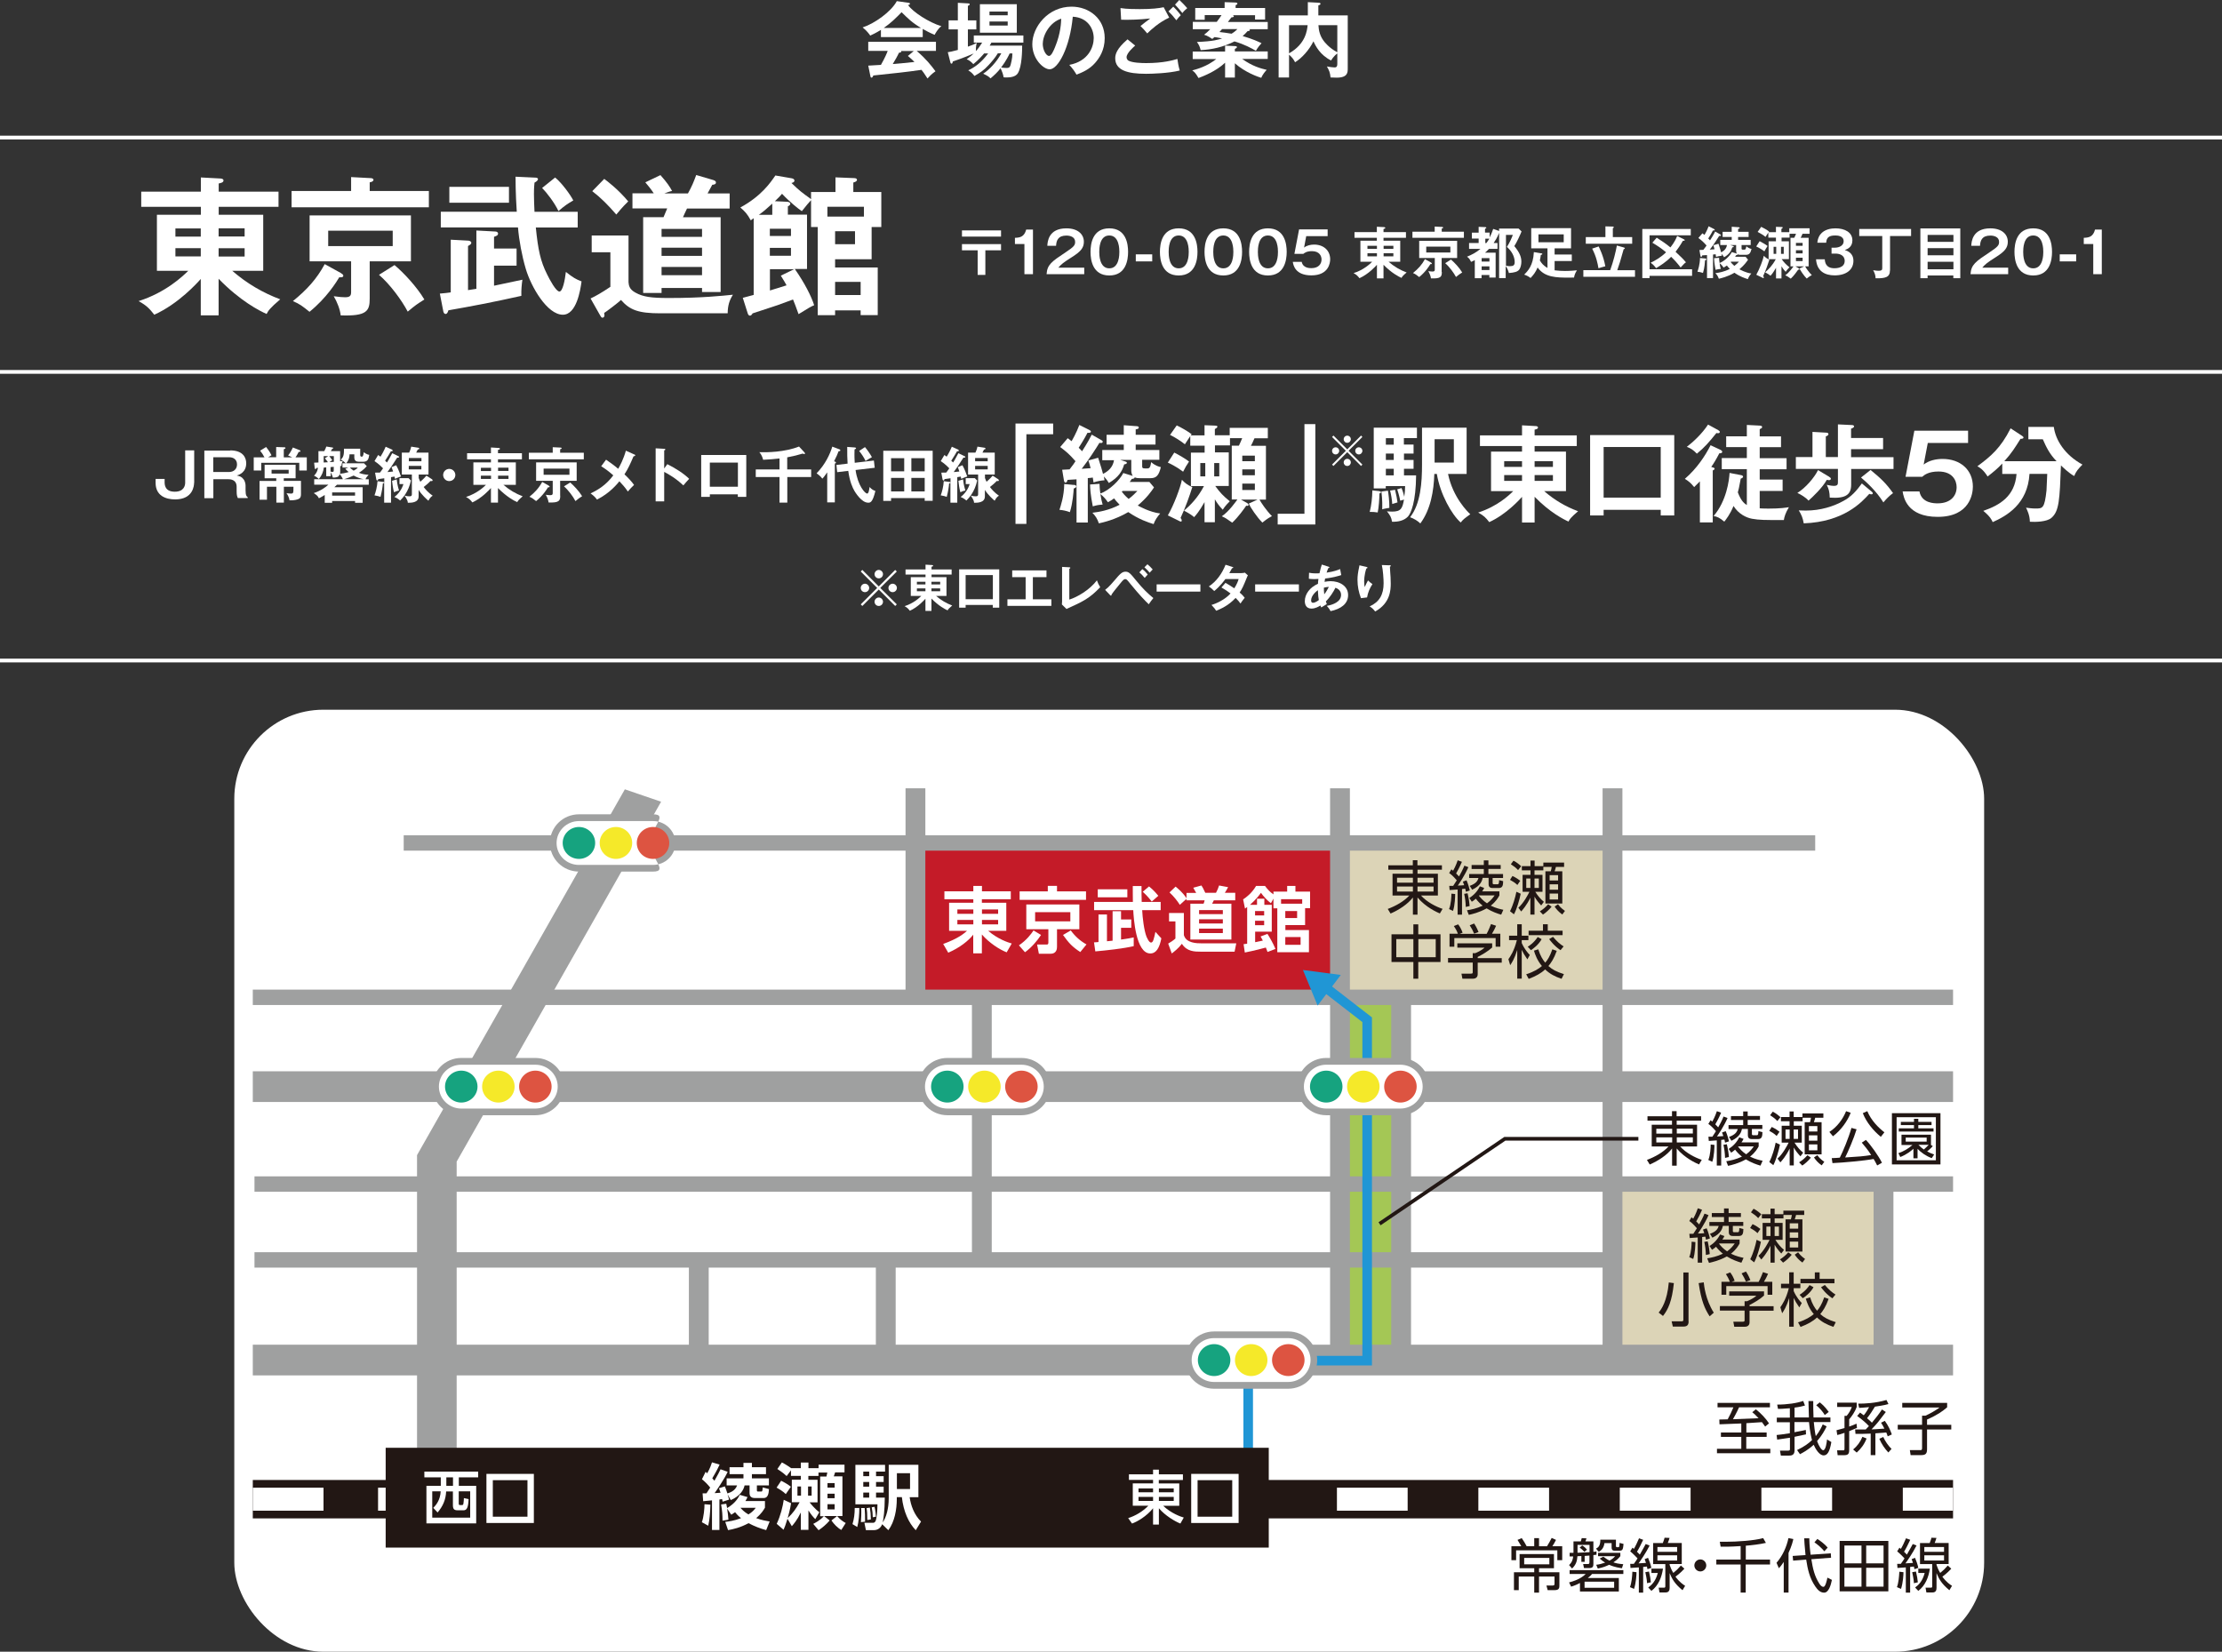 <?xml version="1.0" encoding="UTF-8"?>
<svg id="_レイヤー_2" data-name="レイヤー 2" xmlns="http://www.w3.org/2000/svg" viewBox="0 0 236.62 175.92">
  <rect x="0" y="0" width="236.62" height="175.92" fill="#333333" stroke="none"/>
  <defs>
    <style>
      .cls-1 {
        fill: #2096d5;
      }

      .cls-2 {
        fill: #9fa0a0;
      }

      .cls-3 {
        fill: #dcd4b7;
      }

      .cls-4 {
        fill: #16a37f;
      }

      .cls-5 {
        fill: #fff;
      }

      .cls-6 {
        stroke: #2096d5;
        stroke-width: 1.02px;
      }

      .cls-6, .cls-7, .cls-8 {
        fill: none;
      }

      .cls-6, .cls-8 {
        stroke-miterlimit: 10;
      }

      .cls-9 {
        fill: #221714;
      }

      .cls-10 {
        fill: #f5e929;
      }

      .cls-11 {
        fill: #dd5441;
      }

      .cls-7 {
        stroke: #fff;
        stroke-width: .4px;
      }

      .cls-12 {
        fill: #c41b28;
      }

      .cls-8 {
        stroke: #221714;
        stroke-width: .39px;
      }

      .cls-13 {
        fill: #a4c755;
      }
    </style>
  </defs>
  <g id="_レイヤー_2-2" data-name="レイヤー 2">
    <g>
      <rect class="cls-5" x="24.95" y="75.59" width="186.34" height="100.33" rx="9.48" ry="9.48"/>
      <g>
        <rect class="cls-13" x="142.81" y="106.26" width="6.09" height="38.6"/>
        <rect class="cls-12" x="97.61" y="90.02" width="44.9" height="15.86"/>
        <rect class="cls-3" x="142.51" y="90.02" width="29.4" height="16.15"/>
        <rect class="cls-3" x="171.66" y="125.97" width="28.78" height="19.03"/>
        <rect class="cls-2" x="26.92" y="114.1" width="181.06" height="3.27"/>
        <rect class="cls-2" x="26.92" y="143.22" width="181.06" height="3.27"/>
        <rect class="cls-9" x="26.92" y="157.63" width="181.06" height="4.09"/>
        <rect class="cls-2" x="26.92" y="105.4" width="181.06" height="1.64"/>
        <rect class="cls-2" x="27.1" y="125.29" width="180.88" height="1.64"/>
        <rect class="cls-2" x="27.1" y="133.37" width="144.43" height="1.64"/>
        <rect class="cls-2" x="42.99" y="88.96" width="150.31" height="1.64"/>
        <rect class="cls-2" x="96.43" y="83.96" width="2.11" height="22.11"/>
        <rect class="cls-2" x="103.5" y="106.22" width="2.11" height="28.11"/>
        <rect class="cls-2" x="93.27" y="134.19" width="2.11" height="10.96"/>
        <rect class="cls-2" x="199.52" y="125.97" width="2.11" height="19.17"/>
        <rect class="cls-2" x="148.15" y="106.43" width="2.11" height="38.71"/>
        <rect class="cls-2" x="73.36" y="134.19" width="2.11" height="10.96"/>
        <rect class="cls-2" x="141.64" y="83.96" width="2.11" height="60.25"/>
        <rect class="cls-2" x="170.66" y="83.96" width="2.11" height="60.61"/>
        <polygon class="cls-2" points="48.63 155.38 44.41 155.38 44.41 123.03 66.54 84.07 70.4 85.39 48.63 123.72 48.63 155.38"/>
        <path class="cls-5" d="M195.1,160.9h-7.53v-2.45h7.53v2.45ZM180.03,160.9h-7.54v-2.45h7.54v2.45ZM164.96,160.9h-7.53v-2.45h7.53v2.45ZM149.9,160.9h-7.53v-2.45h7.53v2.45ZM134.83,160.9h-7.53v-2.45h7.53v2.45ZM119.77,160.9h-7.53v-2.45h7.53v2.45ZM104.7,160.9h-7.53v-2.45h7.53v2.45ZM89.63,160.9h-7.53v-2.45h7.53v2.45ZM74.57,160.9h-4.17v-2.45h4.17v2.45ZM62.86,160.9h-7.53v-2.45h7.53v2.45ZM47.79,160.9h-7.53v-2.45h7.53v2.45Z"/>
        <rect class="cls-5" x="202.63" y="158.45" width="5.35" height="2.45"/>
        <path class="cls-5" d="M49.12,118.42c-1.51,0-2.74-1.21-2.74-2.69s1.23-2.69,2.74-2.69h7.89c1.51,0,2.73,1.21,2.73,2.69s-1.23,2.69-2.73,2.69h-7.89Z"/>
        <path class="cls-2" d="M57.01,113.4c1.32,0,2.38,1.05,2.38,2.33s-1.07,2.34-2.38,2.34h-7.89c-1.31,0-2.38-1.05-2.38-2.34s1.07-2.33,2.38-2.33h7.89M57.01,112.68h-7.89c-1.7,0-3.09,1.37-3.09,3.05s1.39,3.05,3.09,3.05h7.89c1.7,0,3.09-1.37,3.09-3.05s-1.39-3.05-3.09-3.05"/>
        <path class="cls-4" d="M50.85,115.73c0,.94-.78,1.7-1.73,1.7s-1.73-.76-1.73-1.7.78-1.7,1.73-1.7,1.73.76,1.73,1.7"/>
        <path class="cls-11" d="M58.74,115.73c0,.94-.77,1.7-1.73,1.7s-1.73-.76-1.73-1.7.78-1.7,1.73-1.7,1.73.76,1.73,1.7"/>
        <path class="cls-10" d="M54.8,115.73c0,.94-.78,1.7-1.73,1.7s-1.73-.76-1.73-1.7.78-1.7,1.73-1.7,1.73.76,1.73,1.7"/>
        <path class="cls-5" d="M61.64,92.47c-1.51,0-2.73-1.21-2.73-2.69s1.23-2.69,2.73-2.69h7.89c1.51,0-.62,1.21-.62,2.69s2.13,2.69.62,2.69h-7.89Z"/>
        <path class="cls-2" d="M69.54,87.45c1.32,0,2.38,1.05,2.38,2.34s-1.07,2.33-2.38,2.33h-7.89c-1.32,0-2.38-1.04-2.38-2.33s1.07-2.34,2.38-2.34h7.89M69.54,86.73h-7.89c-1.7,0-3.09,1.37-3.09,3.05s1.39,3.05,3.09,3.05h7.89c1.7,0-.27-1.37-.27-3.05s1.97-3.05.27-3.05"/>
        <path class="cls-4" d="M63.38,89.78c0,.94-.77,1.7-1.73,1.7s-1.73-.76-1.73-1.7.78-1.7,1.73-1.7,1.73.76,1.73,1.7"/>
        <path class="cls-11" d="M71.27,89.78c0,.94-.77,1.7-1.73,1.7s-1.73-.76-1.73-1.7.78-1.7,1.73-1.7,1.73.76,1.73,1.7"/>
        <path class="cls-10" d="M67.32,89.78c0,.94-.77,1.7-1.73,1.7s-1.73-.76-1.73-1.7.78-1.7,1.73-1.7,1.73.76,1.73,1.7"/>
        <path class="cls-5" d="M100.88,118.42c-1.51,0-2.73-1.21-2.73-2.69s1.22-2.69,2.73-2.69h7.89c1.51,0,2.73,1.21,2.73,2.69s-1.23,2.69-2.73,2.69h-7.89Z"/>
        <path class="cls-2" d="M108.77,113.4c1.32,0,2.38,1.05,2.38,2.33s-1.06,2.34-2.38,2.34h-7.89c-1.32,0-2.38-1.05-2.38-2.34s1.07-2.33,2.38-2.33h7.89M108.77,112.68h-7.89c-1.7,0-3.09,1.37-3.09,3.05s1.39,3.05,3.09,3.05h7.89c1.7,0,3.09-1.37,3.09-3.05s-1.39-3.05-3.09-3.05"/>
        <path class="cls-4" d="M102.61,115.73c0,.94-.77,1.7-1.73,1.7s-1.73-.76-1.73-1.7.77-1.7,1.73-1.7,1.73.76,1.73,1.7"/>
        <path class="cls-11" d="M110.5,115.73c0,.94-.78,1.7-1.73,1.7s-1.73-.76-1.73-1.7.78-1.7,1.73-1.7,1.73.76,1.73,1.7"/>
        <path class="cls-10" d="M106.56,115.73c0,.94-.77,1.7-1.73,1.7s-1.73-.76-1.73-1.7.78-1.7,1.73-1.7,1.73.76,1.73,1.7"/>
        <path class="cls-9" d="M153.56,92.63h-2.61v.43h2.17v2.32h-1.8c.62.69,1.61,1.2,2.3,1.42l-.29.49c-.29-.12-1.48-.64-2.38-1.7v1.83h-.49v-1.83c-.56.72-1.48,1.32-2.38,1.71l-.3-.49c.9-.34,1.72-.81,2.3-1.43h-1.79v-2.32h2.16v-.43h-2.61v-.47h2.61v-.54h.49v.54h2.61v.47ZM148.77,94.01h1.69v-.52h-1.69v.52ZM148.77,94.96h1.69v-.54h-1.69v.54ZM152.66,93.49h-1.71v.52h1.71v-.52ZM152.66,94.42h-1.71v.54h1.71v-.54Z"/>
        <path class="cls-9" d="M156.37,92.35c-.39.9-1.02,1.82-1.13,1.97.17,0,.61-.03.68-.04-.07-.21-.1-.28-.14-.38l.39-.14c.18.4.3.87.35,1.08l-.42.14c-.02-.14-.04-.2-.07-.33-.05,0-.29.04-.34.04v2.73h-.47v-2.68c-.13,0-.73.06-.85.06l-.04-.45c.13,0,.16,0,.42,0,.12-.17.29-.45.38-.59-.42-.49-.68-.69-.81-.77l.24-.4c.06.06.14.11.18.15.06-.1.3-.54.49-1.11l.45.16c-.21.5-.48,1-.62,1.24.06.06.15.14.31.32.17-.3.43-.78.57-1.15l.43.16ZM154.31,96.82c.22-.52.25-1.34.25-1.64l.4.04c0,.22-.02,1.2-.23,1.8l-.43-.2ZM156.09,96.6c-.02-.57-.07-.92-.17-1.4l.36-.06c.11.43.2,1.03.22,1.36l-.42.1ZM159.67,94.94v.43c-.12.22-.34.63-.92,1.09.57.28,1.03.37,1.34.44l-.23.52c-.41-.12-.94-.3-1.55-.67-.81.45-1.53.61-1.9.69l-.19-.49c.45-.07,1.01-.18,1.67-.49-.23-.18-.47-.4-.73-.74-.2.18-.3.24-.43.32l-.26-.4c.48-.3.87-.72,1.12-1.24l.46.17c-.06.13-.1.21-.22.37h1.83ZM158.5,91.64v.49h1.31v.42h-1.31v.54h1.56v.42h-1.11v.56s0,.11.12.11h.41c.14,0,.15-.13.16-.44l.43.11c-.01.37-.02.73-.46.73h-.68c-.33,0-.41-.21-.41-.39v-.69h-.63c-.06.28-.19.82-1.12,1.26l-.26-.41c.67-.24.84-.52.93-.84h-.99v-.42h1.56v-.54h-1.3v-.42h1.3v-.49h.5ZM157.51,95.37l-.02.03c.17.21.42.52.86.81.44-.31.68-.66.81-.84h-1.64Z"/>
        <path class="cls-9" d="M161.59,94.26c-.28-.26-.47-.37-.79-.55l.26-.41c.37.16.72.42.83.51l-.3.44ZM160.8,97.05c.33-.64.57-1.5.68-2.07l.46.21c-.12.61-.41,1.63-.72,2.19l-.42-.33ZM161.66,92.67c-.25-.27-.44-.4-.77-.62l.28-.38c.38.19.66.44.82.59l-.33.41ZM164.34,91.87h2.22v.46h-.87c-.02.07-.06.27-.14.47h.82v3.43h-1.8v-3.43h.57c.05-.16.08-.32.1-.47h-.89v.37h-.94v.48h.85v1.8h-.77c.26.42.57.79.92,1.07l-.29.39c-.32-.35-.52-.6-.71-.94v1.91h-.44v-1.8c-.39.8-.83,1.3-.98,1.47l-.3-.4c.57-.51,1.04-1.41,1.18-1.7h-.73v-1.8h.84v-.48h-.92v-.45h.92v-.59h.44v.59h.93v-.37ZM162.97,93.57h-.44v1h.44v-1ZM163.87,93.57h-.46v1h.46v-1ZM163.97,97.07c.33-.2.64-.46.89-.76l.37.26c-.24.3-.63.66-.92.84l-.33-.34ZM165.92,93.21h-.9v.57h.9v-.57ZM165.92,94.19h-.9v.57h.9v-.57ZM165.92,95.17h-.9v.63h.9v-.63ZM165.91,96.31c.29.4.62.62.74.71l-.28.38c-.38-.26-.64-.57-.82-.84l.36-.25Z"/>
        <path class="cls-9" d="M150.51,99.51v-1.06h.52v1.06h2.37v2.95h-2.37v1.78h-.52v-1.78h-2.33v-2.95h2.33ZM150.51,100.02h-1.82v1.93h1.82v-1.93ZM152.89,100.02h-1.85v1.93h1.85v-1.93Z"/>
        <path class="cls-9" d="M158.92,100.9c-.49.44-1.05.76-1.56,1.02v.13h2.56v.48h-2.56v1.23c0,.41-.32.48-.51.48h-1.12l-.1-.54h1c.19,0,.2-.04.2-.19v-.99h-2.63v-.48h2.63v-.52h.26c.14-.05.64-.26,1-.59h-2.9v-.46h3.71v.42ZM158.32,99.45c.19-.34.41-.9.46-1.03l.54.18c-.12.29-.28.59-.44.85h.89v1.38h-.5v-.92h-4.4v.92h-.51v-1.38h.89c-.12-.36-.33-.67-.43-.82l.46-.18c.25.33.39.65.47.89l-.31.12h2.87ZM156.98,99.44c-.11-.28-.28-.6-.47-.89l.47-.19c.25.37.43.8.47.91l-.47.17Z"/>
        <path class="cls-9" d="M162.65,102.18c-.32-.47-.44-.67-.6-1.01v3.06h-.48v-3.05c-.3.96-.58,1.37-.75,1.62l-.19-.64c.18-.25.61-.86.9-2.03h-.83v-.47h.87v-1.22h.48v1.22h.71v.47h-.71v.31c.31.69.68,1.09.86,1.27l-.26.47ZM162.52,103.77c.87-.28,1.33-.59,1.68-.88-.51-.6-.73-1.24-.85-1.64l.46-.14c.23.73.5,1.13.74,1.42.23-.26.49-.64.76-1.42l.47.16c-.3.84-.62,1.3-.89,1.62.38.35.86.62,1.65.86l-.25.5c-.69-.23-1.25-.52-1.75-1-.43.41-.97.71-1.75,1.01l-.26-.48ZM162.68,100.84c.19-.12.65-.41,1.07-1.04l.42.23c-.34.61-.91,1.02-1.14,1.17l-.35-.37ZM164.82,98.44v.69h1.58v.47h-3.62v-.47h1.53v-.69h.51ZM166.18,101.2c-.67-.44-1.1-1.03-1.21-1.18l.41-.24c.43.51.74.77,1.13,1.02l-.33.4Z"/>
        <path class="cls-9" d="M181.94,129.42c-.39.9-1.02,1.82-1.13,1.96.17,0,.61-.03.68-.04-.07-.21-.1-.28-.14-.38l.39-.14c.18.4.3.87.35,1.08l-.42.14c-.02-.14-.04-.2-.07-.33-.05,0-.29.04-.34.04v2.73h-.47v-2.68c-.13,0-.73.06-.85.06l-.04-.45c.13,0,.16,0,.42,0,.12-.17.29-.45.38-.59-.42-.49-.68-.69-.81-.77l.24-.4c.06.06.14.11.18.15.06-.1.3-.54.49-1.11l.45.16c-.21.5-.47,1-.62,1.24.06.06.15.14.31.32.17-.3.43-.78.57-1.15l.43.16ZM179.89,133.89c.22-.52.25-1.34.25-1.64l.4.04c0,.22-.02,1.2-.23,1.8l-.43-.2ZM181.66,133.67c-.02-.57-.07-.92-.17-1.4l.36-.06c.11.43.2,1.03.22,1.36l-.42.1ZM185.25,132.01v.43c-.12.22-.34.63-.92,1.09.57.28,1.03.37,1.34.44l-.23.52c-.41-.12-.94-.3-1.55-.67-.81.45-1.53.6-1.9.69l-.19-.49c.45-.07,1.01-.18,1.67-.49-.23-.18-.47-.41-.73-.74-.2.18-.3.24-.43.32l-.26-.4c.48-.3.87-.72,1.12-1.23l.46.17c-.06.13-.1.21-.22.37h1.83ZM184.08,128.71v.49h1.31v.42h-1.31v.53h1.56v.42h-1.11v.56s0,.11.12.11h.41c.14,0,.15-.13.16-.45l.43.11c-.01.37-.02.74-.46.74h-.68c-.33,0-.41-.21-.41-.39v-.69h-.63c-.06.28-.19.82-1.12,1.26l-.26-.41c.67-.24.84-.52.93-.84h-.99v-.42h1.56v-.53h-1.3v-.42h1.3v-.49h.5ZM183.08,132.45l-.02.02c.17.21.42.52.86.81.44-.31.68-.66.81-.84h-1.64Z"/>
        <path class="cls-9" d="M187.16,131.34c-.28-.26-.47-.37-.79-.55l.26-.41c.37.16.71.42.83.51l-.3.45ZM186.38,134.12c.33-.64.57-1.5.68-2.07l.46.21c-.12.61-.41,1.63-.72,2.19l-.42-.33ZM187.23,129.74c-.25-.27-.44-.4-.77-.62l.28-.38c.38.19.66.44.82.59l-.33.41ZM189.91,128.94h2.22v.46h-.87c-.02.07-.06.27-.14.47h.82v3.43h-1.8v-3.43h.57c.05-.16.08-.32.1-.47h-.89v.37h-.94v.48h.85v1.8h-.77c.26.42.57.79.92,1.07l-.29.39c-.32-.35-.52-.6-.71-.94v1.91h-.44v-1.8c-.39.8-.83,1.3-.98,1.47l-.3-.4c.57-.51,1.04-1.41,1.18-1.7h-.74v-1.8h.84v-.48h-.92v-.45h.92v-.59h.44v.59h.93v-.37ZM188.54,130.64h-.44v1h.44v-1ZM189.44,130.64h-.46v1h.46v-1ZM189.54,134.14c.33-.2.64-.46.89-.76l.37.26c-.24.3-.63.66-.92.84l-.33-.34ZM191.49,130.29h-.9v.57h.9v-.57ZM191.49,131.26h-.9v.57h.9v-.57ZM191.49,132.24h-.9v.63h.9v-.63ZM191.48,133.38c.29.4.62.62.74.71l-.28.38c-.38-.26-.64-.57-.82-.84l.36-.25Z"/>
        <path class="cls-9" d="M176.63,139.8c.3-.37.9-1.2,1.08-3.21l.54.07c-.2,1.94-.62,2.83-1.16,3.5l-.46-.36ZM179.82,140.73c0,.42-.18.56-.57.56h-1.11l-.13-.56h1.04c.19,0,.21-.04.21-.2v-5h.55v5.2ZM181.43,136.58c.04.37.19,1.83,1.07,3.23l-.44.39c-.52-.8-.89-1.63-1.17-3.54l.54-.08Z"/>
        <path class="cls-9" d="M187.87,137.97c-.49.44-1.05.76-1.56,1.02v.13h2.56v.48h-2.56v1.23c0,.41-.32.48-.51.48h-1.12l-.1-.54h1c.19,0,.2-.04.2-.19v-.99h-2.63v-.48h2.63v-.52h.26c.14-.06.64-.26,1-.59h-2.9v-.46h3.71v.42ZM187.28,136.52c.19-.34.41-.9.46-1.03l.54.18c-.12.29-.28.59-.44.85h.89v1.38h-.5v-.92h-4.4v.92h-.51v-1.38h.89c-.12-.36-.33-.67-.42-.82l.46-.18c.25.33.39.65.47.89l-.31.12h2.87ZM185.93,136.51c-.11-.27-.28-.6-.47-.89l.47-.19c.25.37.43.8.47.91l-.47.17Z"/>
        <path class="cls-9" d="M191.61,139.25c-.32-.47-.44-.67-.6-1.01v3.06h-.48v-3.05c-.3.96-.58,1.37-.75,1.62l-.19-.64c.18-.26.61-.86.9-2.03h-.83v-.47h.87v-1.22h.48v1.22h.71v.47h-.71v.31c.31.69.68,1.09.86,1.27l-.26.47ZM191.47,140.84c.87-.28,1.33-.59,1.68-.88-.51-.6-.73-1.24-.85-1.64l.46-.14c.23.74.5,1.13.74,1.42.23-.26.49-.64.76-1.42l.47.16c-.3.84-.62,1.3-.89,1.62.38.35.86.62,1.65.86l-.25.5c-.69-.23-1.25-.52-1.75-1-.43.41-.97.71-1.75,1.01l-.26-.48ZM191.63,137.91c.19-.12.65-.41,1.07-1.04l.42.23c-.34.61-.91,1.02-1.14,1.17l-.35-.37ZM193.77,135.52v.69h1.58v.47h-3.62v-.47h1.53v-.69h.51ZM195.13,138.28c-.67-.44-1.1-1.03-1.21-1.18l.41-.24c.43.51.74.77,1.13,1.02l-.33.4Z"/>
        <path class="cls-9" d="M163.38,164.69v-.87h.51v.87h.85c.18-.29.34-.57.5-.89l.46.21c-.11.24-.33.59-.39.67h1.05v1.49h-.52v-1.05h-4.39v1.05h-.5v-1.49h1.05c-.04-.07-.26-.44-.4-.67l.45-.19c.23.35.36.54.52.86h.83ZM163.89,167.91v1.72h-.51v-1.72h-1.65v1.45h-.51v-1.9h2.16v-.43h-1.56v-1.51h3.66v1.51h-1.59v.43h2.17v1.38c0,.24,0,.52-.48.52h-.77l-.13-.49h.63c.2,0,.23-.05.23-.19v-.77h-1.66ZM164.99,165.93h-2.68v.68h2.68v-.68Z"/>
        <path class="cls-9" d="M168.76,166.35h-.36v-.62l-.42.02c-.04.47-.11.86-.57,1.31l-.32-.37c.32-.3.4-.59.44-.92-.09,0-.11,0-.38,0v-.38s.41,0,.41,0v-1.22h.78c.05-.16.06-.18.1-.35l.51.03c-.04.13-.1.27-.12.32h.85v1.11c.11,0,.15-.01.33-.04v.35l-.33.04v.91c0,.21,0,.47-.4.47h-.6l-.09-.43h.52c.1,0,.15-.04.15-.19v-.71s-.48.03-.51.04v.64ZM172.39,168.07v1.44h-4.14v-.91c-.31.16-.52.26-.94.39l-.22-.45c.43-.11,1.24-.36,1.77-.9h-1.71v-.41h5.72v.41h-3.33c-.12.14-.21.24-.46.43h3.29ZM167.99,165.38c.64-.03.71-.03,1.28-.06v-.78h-1.28v.84ZM168.72,165.29c-.18-.22-.34-.34-.5-.46l.27-.23c.25.16.38.29.51.45l-.28.23ZM171.89,168.46h-3.15v.65h3.15v-.65ZM172.08,163.99v.65c0,.06,0,.15.12.15h.13c.11,0,.11-.04.14-.46l.42.11c-.05.57-.1.72-.41.72h-.55c-.24,0-.31-.14-.31-.34v-.47h-.76c-.09.66-.47.85-.61.93l-.29-.34c.25-.12.46-.31.46-.95h1.65ZM172.72,167.03c-.2-.03-.8-.11-1.36-.37-.33.15-.61.28-1.21.4l-.17-.4c.33-.04.55-.09.95-.23-.2-.12-.33-.22-.58-.43l.39-.2c.35.26.48.33.65.42.29-.16.43-.27.6-.47h-1.81v-.36h2.37v.35c-.22.27-.39.43-.74.66.26.09.47.15,1.05.2l-.14.42Z"/>
        <path class="cls-9" d="M173.57,169.05c.18-.46.24-1.13.26-1.65l.44.05c0,.27-.04,1.1-.26,1.78l-.44-.19ZM175.68,164.59c-.44.87-1.01,1.67-1.19,1.92.12,0,.68-.04.79-.05-.06-.19-.11-.31-.14-.4l.36-.14c.13.29.28.71.35,1.07l-.41.14c-.04-.19-.04-.21-.06-.28l-.4.04v2.74h-.46v-2.69c-.36.03-.61.04-.89.06l-.03-.44c.17,0,.24,0,.39,0,.22-.3.31-.45.39-.58-.11-.12-.45-.48-.78-.75l.24-.39c.1.08.11.09.15.13.15-.24.39-.74.55-1.13l.44.16c-.18.4-.49,1.01-.66,1.27.18.17.25.26.3.31.31-.53.47-.84.63-1.13l.43.17ZM175.39,168.63c0-.17-.02-.47-.18-1.18l.39-.07c.12.54.17.77.2,1.15l-.41.09ZM175.52,169.08c.37-.27.78-.65,1.02-1.55h-.68v-.46h1.23c-.13.92-.49,1.81-1.23,2.37l-.34-.36ZM179.35,167.1c-.42.46-.85.77-.93.83.44.59.82.84,1.03.97l-.28.47c-.83-.68-1.11-1.19-1.37-1.82v1.56c0,.26-.07.5-.44.5h-.64l-.09-.51h.52c.18.02.19-.07.19-.16v-2.35h-1.3v-2.24h1.03c.1-.24.17-.48.19-.57l.53.02c-.05.19-.13.4-.19.54h1.49v2.24h-1.29v.1c.09.24.18.51.39.85.37-.31.44-.37.81-.79l.36.33ZM178.6,164.77h-2.1v.51h2.1v-.51ZM178.6,165.65h-2.1v.56h2.1v-.56Z"/>
        <path class="cls-9" d="M181.7,166.73c0,.34-.28.64-.63.64s-.64-.29-.64-.64.29-.64.64-.64.63.29.63.64"/>
        <path class="cls-9" d="M185.9,166.11h2.59v.52h-2.59v2.99h-.54v-2.99h-2.59v-.52h2.59v-1.44c-1.2.08-1.74.07-2.13.06l-.09-.52c.17,0,.36,0,.65,0,1.16,0,3.01-.12,3.97-.39l.29.51c-.7.16-1.53.25-2.14.3v1.47Z"/>
        <path class="cls-9" d="M190.47,169.62h-.52v-3.26c-.25.38-.38.52-.52.67l-.25-.58c.64-.73,1.08-1.7,1.27-2.63l.52.1c-.05.24-.16.71-.51,1.48v4.21ZM194.96,165.43l.03.48-2.1.16c.16.99.32,1.78.87,2.63.18.27.32.31.42.31.21,0,.36-.67.42-.98l.48.24c-.11.55-.34,1.36-.83,1.36-.42,0-.7-.31-.94-.66-.62-.91-.81-1.84-.97-2.86l-1.39.11-.05-.5,1.37-.09c-.11-1.05-.12-1.45-.14-1.79h.54c0,.29.02.76.14,1.75l2.14-.15ZM194.27,165.22c-.3-.35-.66-.68-1.05-.95l.31-.36c.29.18.76.52,1.1.92l-.36.4Z"/>
        <path class="cls-9" d="M201.09,169.49h-5.19v-5.37h5.19v5.37ZM198.23,164.61h-1.82v1.9h1.82v-1.9ZM198.23,166.98h-1.82v2.01h1.82v-2.01ZM200.58,164.61h-1.85v1.9h1.85v-1.9ZM200.58,166.98h-1.85v2.01h1.85v-2.01Z"/>
        <path class="cls-9" d="M202,169.05c.18-.46.23-1.13.26-1.65l.44.05c0,.27-.04,1.1-.26,1.78l-.44-.19ZM204.1,164.59c-.44.87-1.01,1.67-1.19,1.92.12,0,.68-.04.8-.05-.06-.19-.11-.31-.14-.4l.36-.14c.13.29.28.71.35,1.07l-.41.14c-.04-.19-.04-.21-.06-.28l-.4.04v2.74h-.46v-2.69c-.36.03-.61.04-.89.06l-.03-.44c.17,0,.25,0,.39,0,.22-.3.31-.45.39-.58-.11-.12-.45-.48-.78-.75l.24-.39c.1.08.11.09.15.13.15-.24.39-.74.55-1.13l.45.16c-.18.4-.49,1.01-.66,1.27.18.17.25.26.3.31.31-.53.47-.84.63-1.13l.43.17ZM203.81,168.63c0-.17-.03-.47-.18-1.18l.4-.07c.12.54.17.77.2,1.15l-.41.09ZM203.94,169.08c.37-.27.78-.65,1.02-1.55h-.68v-.46h1.23c-.13.92-.49,1.81-1.23,2.37l-.34-.36ZM207.77,167.1c-.42.46-.85.77-.93.83.44.59.82.84,1.03.97l-.28.47c-.83-.68-1.11-1.19-1.37-1.82v1.56c0,.26-.07.5-.44.5h-.64l-.09-.51h.52c.19.02.19-.07.19-.16v-2.35h-1.3v-2.24h1.03c.1-.24.17-.48.19-.57l.53.02c-.05.19-.13.4-.19.54h1.49v2.24h-1.29v.1c.09.24.18.51.39.85.37-.31.44-.37.81-.79l.36.33ZM207.02,164.77h-2.1v.51h2.1v-.51ZM207.02,165.65h-2.1v.56h2.1v-.56Z"/>
        <path class="cls-9" d="M185.96,152.57h2.17v.47h-2.17v1.27h2.56v.47h-5.68v-.47h2.59v-1.27h-2.17v-.47h2.17v-.96c-.76.03-1.63.06-2.32.09l-.02-.51c.2,0,.28,0,.89-.02.17-.29.47-.92.61-1.28h-1.69v-.47h5.58v.47h-3.29c-.23.54-.62,1.21-.65,1.27.66-.02,1.96-.08,2.73-.11-.33-.36-.5-.5-.67-.64l.38-.31c.51.39,1.09,1.01,1.4,1.5l-.41.34c-.13-.19-.22-.31-.34-.47-.27.02-1.43.09-1.66.11v.99Z"/>
        <path class="cls-9" d="M194.52,151.92c-.2.42-.5.97-1.02,1.57.2.55.48.97.65.97.28,0,.38-.86.41-1.15l.46.28c-.18,1.1-.46,1.42-.82,1.42-.46,0-.87-.69-1.06-1.13-.62.57-1.19.86-1.46,1l-.31-.44c.78-.37,1.24-.72,1.59-1.06-.02-.08-.23-.83-.32-1.92h-1.55v1.08c.74-.13.96-.19,1.21-.24l.02.47c-.57.13-.9.2-1.22.26v1.47c0,.52-.4.53-.56.53h-.9l-.09-.53h.87c.15,0,.19-.04.19-.16v-1.21c-.77.12-1.07.16-1.36.2l-.06-.49c.26-.03.7-.07,1.41-.19v-1.17h-1.39v-.49h1.39v-1c-.74.06-1.04.07-1.26.07l-.09-.46c1.08,0,2.13-.16,2.77-.39l.19.49c-.25.07-.59.16-1.11.22v1.05h1.53c-.01-.28-.05-1.5-.05-1.75h.51c0,.52,0,1.07.03,1.75h1.8v.49h-1.77c.04.45.11,1.06.21,1.5.45-.57.64-1.02.74-1.25l.45.23ZM194.32,150.71c-.22-.37-.59-.79-.91-1.04l.37-.31c.19.15.51.39.96,1.02l-.42.33Z"/>
        <path class="cls-9" d="M197.75,152.08c-.15.06-.37.16-.83.35v1.99c0,.45-.12.57-.57.57h-.66l-.06-.52h.57c.19.02.22,0,.22-.19v-1.67c-.41.15-.57.18-.77.23l-.08-.51c.21-.05.4-.1.85-.23v-1.3h.23c.23-.28.43-.59.55-.95h-1.56v-.46h2.08v.46c-.16.47-.53,1.01-.8,1.32v.77c.33-.11.57-.22.78-.31l.05.46ZM197.34,154.38c.44-.37.74-.76.99-1.35l.44.18c-.21.57-.6,1.11-1.05,1.5l-.38-.33ZM200.72,151.34c.36.49.59,1,.74,1.44l-.44.2c-.04-.13-.07-.22-.15-.41-.15.01-.5.05-1.16.09v2.32h-.5v-2.29c-.81.03-1.21.04-1.62.03l-.04-.47c.33,0,.78.01,1.13,0,.06-.06.15-.15.34-.36-.24-.27-.68-.67-1.25-1.08l.31-.36c.16.11.24.17.39.29.23-.27.43-.6.57-.87-.6.06-.88.07-1.06.08l-.1-.45c.73,0,1.83-.05,3.01-.39l.21.43c-.44.14-1.18.24-1.44.28-.18.32-.59.93-.84,1.23.29.24.41.37.52.48.45-.55.7-.85,1.07-1.41l.41.27c-.77,1.02-.86,1.15-1.52,1.85.04,0,.64-.02,1.37-.08-.15-.31-.26-.48-.36-.63l.41-.2ZM200.55,153.05c.18.42.54.95.88,1.27l-.34.38c-.39-.41-.72-.9-.96-1.46l.42-.19Z"/>
        <path class="cls-9" d="M207.35,149.42v.47c-.49.42-1.04.82-2.14,1.3v.56h2.58v.5h-2.58v2.08c0,.46-.12.65-.6.65h-1.15l-.08-.53h1.08c.16.01.22-.02.22-.22v-1.98h-2.59v-.5h2.59v-.97h.36c.47-.2,1.11-.57,1.5-.87h-3.97v-.49h4.78Z"/>
        <path class="cls-9" d="M181.16,119.36h-2.61v.43h2.17v2.32h-1.8c.62.69,1.61,1.2,2.3,1.42l-.29.49c-.29-.12-1.48-.64-2.38-1.7v1.83h-.49v-1.83c-.55.72-1.48,1.32-2.38,1.71l-.3-.49c.9-.34,1.72-.81,2.3-1.43h-1.79v-2.32h2.16v-.43h-2.61v-.47h2.61v-.54h.49v.54h2.61v.47ZM176.38,120.74h1.69v-.52h-1.69v.52ZM176.38,121.68h1.69v-.54h-1.69v.54ZM180.27,120.21h-1.71v.52h1.71v-.52ZM180.27,121.14h-1.71v.54h1.71v-.54Z"/>
        <path class="cls-9" d="M183.97,119.07c-.39.9-1.02,1.82-1.13,1.97.17,0,.61-.03.68-.04-.07-.21-.1-.28-.14-.38l.39-.14c.18.4.3.87.35,1.08l-.42.14c-.02-.14-.04-.2-.07-.33-.05,0-.29.04-.34.04v2.73h-.47v-2.68c-.13,0-.73.06-.85.06l-.04-.45c.13,0,.16,0,.42,0,.12-.17.29-.45.38-.59-.42-.49-.68-.69-.81-.77l.24-.4c.06.06.14.11.18.15.06-.1.3-.54.49-1.11l.45.16c-.21.5-.47,1-.62,1.24.06.06.15.14.31.32.17-.3.43-.78.57-1.15l.43.16ZM181.92,123.54c.22-.52.25-1.34.25-1.64l.4.04c0,.22-.02,1.2-.23,1.8l-.43-.2ZM183.7,123.33c-.02-.57-.07-.92-.17-1.4l.36-.06c.11.43.2,1.03.22,1.36l-.42.1ZM187.28,121.67v.43c-.12.22-.34.63-.92,1.09.57.28,1.03.37,1.34.44l-.23.52c-.41-.12-.94-.3-1.55-.67-.81.45-1.53.61-1.9.69l-.19-.49c.45-.07,1.01-.18,1.67-.49-.23-.18-.47-.4-.73-.74-.2.18-.3.24-.42.32l-.26-.4c.47-.3.87-.72,1.12-1.24l.46.17c-.06.13-.11.21-.22.37h1.83ZM186.11,118.37v.49h1.31v.42h-1.31v.54h1.56v.42h-1.11v.56s0,.11.12.11h.41c.14,0,.15-.13.16-.44l.43.11c-.01.37-.02.74-.46.74h-.68c-.33,0-.41-.21-.41-.39v-.69h-.63c-.06.28-.19.82-1.12,1.26l-.26-.41c.67-.24.84-.52.93-.84h-.98v-.42h1.56v-.54h-1.3v-.42h1.3v-.49h.5ZM185.11,122.1l-.02.03c.17.21.42.52.86.81.44-.31.68-.66.81-.84h-1.64Z"/>
        <path class="cls-9" d="M189.2,120.99c-.28-.26-.47-.37-.79-.55l.26-.41c.37.16.72.42.83.51l-.3.44ZM188.41,123.77c.33-.64.57-1.5.68-2.07l.46.21c-.12.61-.41,1.63-.71,2.19l-.42-.33ZM189.27,119.4c-.25-.27-.44-.4-.77-.62l.28-.38c.38.19.66.44.82.59l-.33.41ZM191.95,118.59h2.22v.46h-.87c-.02.07-.06.27-.14.47h.82v3.43h-1.8v-3.43h.57c.05-.16.08-.32.1-.47h-.89v.37h-.94v.48h.85v1.8h-.77c.26.42.57.79.92,1.07l-.29.39c-.32-.35-.52-.6-.71-.94v1.91h-.44v-1.8c-.39.8-.83,1.3-.99,1.47l-.3-.4c.57-.51,1.04-1.41,1.18-1.7h-.74v-1.8h.84v-.48h-.92v-.45h.92v-.59h.44v.59h.93v-.37ZM190.58,120.3h-.44v1h.44v-1ZM191.47,120.3h-.46v1h.46v-1ZM191.58,123.8c.33-.2.64-.46.89-.76l.37.26c-.24.3-.63.66-.92.84l-.33-.34ZM193.53,119.94h-.9v.57h.9v-.57ZM193.53,120.92h-.9v.57h.9v-.57ZM193.53,121.89h-.9v.63h.9v-.63ZM193.52,123.03c.29.41.62.62.75.71l-.28.38c-.38-.26-.64-.57-.82-.84l.36-.25Z"/>
        <path class="cls-9" d="M194.81,120.56c.82-.53,1.43-1.35,1.78-2.21l.49.17c-.33.87-1.04,1.87-1.89,2.5l-.38-.46ZM197.7,120.3c-.26.88-.92,2.42-1.21,2.98,1.5-.09,1.98-.13,2.77-.26-.37-.59-.75-1.02-1-1.32l.44-.29c.52.54,1.34,1.69,1.71,2.43l-.51.29c-.17-.34-.27-.52-.38-.69-1,.19-3.26.39-4.38.44l-.08-.53c.22,0,.75-.04.86-.05.34-.67.93-2.07,1.24-3.17l.55.15ZM198.85,118.35c.42,1.01,1.2,1.77,1.82,2.25l-.38.48c-.8-.65-1.54-1.55-1.92-2.52l.47-.21Z"/>
        <path class="cls-9" d="M206.64,124.02h-5.17v-5.46h5.17v5.46ZM206.15,118.99h-4.18v4.59h4.18v-4.59ZM205.83,122.06c-.2.24-.49.48-.61.58.27.14.43.21.75.32l-.26.39c-.62-.23-1.14-.6-1.51-.99v1.01h-.44v-1.02c-.2.19-.71.62-1.4.88l-.2-.41c.56-.19,1.04-.47,1.5-.87h-1.17v-1.1h3.14v1.1l.21.13ZM205.69,119.83h-1.41v.35h1.62v.34h-3.7v-.34h1.62v-.35h-1.4v-.34h1.4v-.33h.46v.33h1.41v.34ZM205.17,121.16h-2.23v.43h2.23v-.43ZM204.29,121.93c.25.26.38.36.58.5.14-.12.39-.36.52-.5h-1.1Z"/>
        <path class="cls-5" d="M107.63,95.78h-3.07v.37h2.6v2.99h-1.93c1.02.87,2.08,1.23,2.51,1.35l-.54.94c-.79-.31-1.85-1-2.64-1.9v2.01h-.92v-1.99c-.5.64-1.42,1.38-2.66,1.92l-.54-.93c1.65-.6,2.23-1.13,2.54-1.4h-1.91v-2.99h2.58v-.37h-3.08v-.85h3.08v-.57h.92v.57h3.07v.85ZM101.95,97.33h1.7v-.47h-1.7v.47ZM101.95,98.45h1.7v-.47h-1.7v.47ZM104.57,97.33h1.72v-.47h-1.72v.47ZM104.57,98.45h1.72v-.47h-1.72v.47Z"/>
        <path class="cls-5" d="M108.5,100.69c.83-.56,1.33-1.24,1.56-1.59l.8.48c-.38.59-1.04,1.37-1.71,1.84l-.65-.74ZM115.65,95.84h-7.07v-.9h3v-.59h.98v.59h3.09v.9ZM114.93,98.97h-2.37v1.84c0,.18,0,.77-.69.77h-1.24l-.19-.98h.97c.14,0,.23,0,.23-.2v-1.43h-2.35v-2.64h5.65v2.64ZM113.98,97.15h-3.75v.98h3.75v-.98ZM114.02,99.09c.46.63,1,1.12,1.68,1.5l-.66.81c-.85-.55-1.24-.98-1.84-1.82l.82-.48Z"/>
        <path class="cls-5" d="M116.49,100.37c.38-.02.42-.03.49-.04v-2.93h.9v2.85c.13-.01.5-.05.6-.06v-3.14h.9v.88h1.09v.89h-1.09v1.25c.73-.1,1.09-.17,1.35-.23v.93c-1.05.25-2.91.46-4.09.56l-.14-.98ZM123.67,99.95c-.2,1.01-.54,1.6-1.18,1.6-1.54,0-1.77-3.8-1.81-4.61h-4.17v-.88h4.13c0-.53-.02-1.16-.01-1.69h.93c0,.52,0,1.18.02,1.69h2.02v.88h-1.97c.04.79.19,2.13.46,2.82.02.03.25.63.48.63s.31-.39.47-1.14l.64.7ZM116.9,94.72h3.15v.85h-3.15v-.85ZM122.36,94.41c.52.42.85.83.99,1l-.7.61c-.12-.15-.47-.61-.96-1.04l.67-.57Z"/>
        <path class="cls-5" d="M124.49,97.24h1.58v2.35c.23.88,1.44.88,1.83.88h3.75l-.18.89h-3.61c-.62,0-1.47,0-2-.84-.35.47-.86.87-1.08,1.03l-.38-1.05c.2-.11.57-.35.77-.54v-1.82h-.68v-.9ZM126.35,95.73l-.71.64c-.25-.4-.67-.93-1.1-1.32l.65-.62c.2.17.75.6,1.16,1.24v-.57h1.03c-.11-.18-.26-.46-.31-.55l.87-.24c.09.14.2.31.41.78h1.14c.12-.21.26-.54.33-.78l.96.18c-.1.2-.26.47-.35.6h1.11v.8h-2.28c-.05.12-.11.24-.18.36h2.05v3.82h-4.37v-3.82h1.41c.05-.12.09-.25.11-.36h-1.94v-.17ZM127.69,97.36h2.53v-.43h-2.53v.43ZM127.69,98.36h2.53v-.45h-2.53v.45ZM127.69,99.38h2.53v-.47h-2.53v.47Z"/>
        <path class="cls-5" d="M134.96,99.45c.2.31.64,1.05.86,1.62l-.84.32c-.06-.17-.11-.31-.18-.47-.18.05-1.25.34-2.24.53l-.13-.89c.08,0,.26-.04.38-.05v-3.91s-.07.05-.23.17l-.2-.98c.29-.19.91-.63,1.38-1.43h.95c.29.38.5.62.9.9v-.3h1.46v-.6h.88v.6h1.56v1.77h-.53v1.8h-2.1v.53h2.51v2.36h-3.37v-4.68h-.41v-1.03l-.27.49c-.35-.25-.81-.74-1.06-1.11-.17.24-.53.72-1.17,1.28h.75v-.65h.78v.65h.79v2.86h-1.77v1.12c.13-.02.7-.14.82-.17-.1-.2-.14-.27-.24-.44l.74-.28ZM134.62,97.03h-.97v.47h.97v-.47ZM134.62,98.07h-.97v.47h.97v-.47ZM136.42,96.25h2.25v-.48h-2.25v.48ZM138.13,97.03h-1.26v.75h1.26v-.75ZM138.5,99.8h-1.63v.83h1.63v-.83Z"/>
        <polyline class="cls-8" points="146.91 130.34 160.25 121.29 174.47 121.29"/>
        <polyline class="cls-6" points="141.07 105.11 145.59 108.61 145.59 144.92 132.92 144.92 132.92 155.06"/>
        <polygon class="cls-1" points="140.31 107.1 138.75 103.31 142.78 103.84 140.31 107.1"/>
        <rect class="cls-9" x="41.07" y="154.2" width="94.04" height="10.63"/>
        <path class="cls-5" d="M129.29,147.55c-1.51,0-2.73-1.21-2.73-2.69s1.23-2.69,2.73-2.69h7.9c1.51,0,2.73,1.21,2.73,2.69s-1.23,2.69-2.73,2.69h-7.9Z"/>
        <path class="cls-2" d="M137.18,142.52c1.32,0,2.38,1.05,2.38,2.33s-1.06,2.34-2.38,2.34h-7.9c-1.31,0-2.38-1.05-2.38-2.34s1.07-2.33,2.38-2.33h7.9M137.18,141.81h-7.9c-1.7,0-3.09,1.37-3.09,3.05s1.39,3.05,3.09,3.05h7.9c1.7,0,3.09-1.37,3.09-3.05s-1.38-3.05-3.09-3.05"/>
        <path class="cls-4" d="M131.02,144.86c0,.94-.77,1.7-1.73,1.7s-1.73-.76-1.73-1.7.77-1.7,1.73-1.7,1.73.76,1.73,1.7"/>
        <path class="cls-11" d="M138.92,144.86c0,.94-.78,1.7-1.73,1.7s-1.73-.76-1.73-1.7.78-1.7,1.73-1.7,1.73.76,1.73,1.7"/>
        <path class="cls-10" d="M134.97,144.86c0,.94-.78,1.7-1.73,1.7s-1.73-.76-1.73-1.7.77-1.7,1.73-1.7,1.73.76,1.73,1.7"/>
        <path class="cls-5" d="M141.23,118.42c-1.51,0-2.73-1.21-2.73-2.69s1.23-2.69,2.73-2.69h7.9c1.51,0,2.73,1.21,2.73,2.69s-1.23,2.69-2.73,2.69h-7.9Z"/>
        <path class="cls-2" d="M149.12,113.4c1.32,0,2.38,1.04,2.38,2.33s-1.06,2.34-2.38,2.34h-7.89c-1.31,0-2.38-1.05-2.38-2.34s1.07-2.33,2.38-2.33h7.89M149.12,112.68h-7.89c-1.7,0-3.09,1.37-3.09,3.05s1.39,3.05,3.09,3.05h7.89c1.7,0,3.09-1.37,3.09-3.05s-1.38-3.05-3.09-3.05"/>
        <path class="cls-4" d="M142.96,115.73c0,.94-.77,1.7-1.73,1.7s-1.73-.76-1.73-1.7.77-1.7,1.73-1.7,1.73.76,1.73,1.7"/>
        <path class="cls-11" d="M150.86,115.73c0,.94-.78,1.7-1.73,1.7s-1.73-.76-1.73-1.7.78-1.7,1.73-1.7,1.73.76,1.73,1.7"/>
        <path class="cls-10" d="M146.91,115.73c0,.94-.77,1.7-1.73,1.7s-1.73-.76-1.73-1.7.77-1.7,1.73-1.7,1.73.76,1.73,1.7"/>
        <path class="cls-5" d="M50.92,157.35h-2.06v.9h1.85v4h-5.3v-4h1.53v-.9h-1.75v-.61h5.73v.61ZM46.15,160.59c.26-.27.73-.79.78-1.75h-.9v2.8h4.04v-2.8h-1.22v1.27c0,.18.03.19.16.19h.16c.1,0,.15,0,.18-.16.03-.16.04-.39.05-.58l.5.11c-.04.88-.17,1.19-.55,1.19h-.51c-.32,0-.61,0-.61-.51v-1.5h-.72c-.04.87-.34,1.57-.91,2.24l-.46-.49ZM48.24,157.35h-.71v.9h.71v-.9Z"/>
        <path class="cls-5" d="M56.85,162.21h-5.05v-5.23h5.05v5.23ZM56.17,157.65h-3.69v3.89h3.69v-3.89Z"/>
        <path class="cls-5" d="M125.96,157.63h-2.56v.37h2.18v2.38h-1.71c.84.8,1.86,1.16,2.19,1.25l-.36.64c-.59-.23-1.64-.86-2.29-1.63v1.74h-.62v-1.74c-.69.86-1.68,1.43-2.24,1.63l-.41-.58c.74-.23,1.54-.69,2.15-1.32h-1.66v-2.38h2.16v-.37h-2.57v-.59h2.57v-.5h.62v.5h2.56v.59ZM121.24,158.94h1.55v-.41h-1.55v.41ZM121.24,159.86h1.55v-.43h-1.55v.43ZM123.41,158.94h1.58v-.41h-1.58v.41ZM123.41,159.86h1.58v-.43h-1.58v.43Z"/>
        <path class="cls-5" d="M131.9,162.21h-5.05v-5.23h5.05v5.23ZM131.22,157.65h-3.69v3.89h3.69v-3.89Z"/>
        <path class="cls-5" d="M74.74,162.13c.2-.53.29-1.53.28-1.92l.63.05c-.02.89-.09,1.62-.23,2.24l-.68-.37ZM76.63,162.95h-.81v-3.15c-.29.03-.65.06-.94.09l-.06-.84c.15,0,.28,0,.41,0,.06-.09.34-.52.4-.61-.29-.36-.55-.62-.88-.89l.39-.79c.06.05.13.12.17.16.32-.57.45-.98.51-1.17l.81.24c-.29.66-.72,1.35-.78,1.46.05.05.1.12.23.26.37-.63.54-.99.65-1.22l.76.27c-.35.78-1.29,2.13-1.39,2.27.1,0,.54-.03.63-.04-.07-.24-.12-.35-.17-.48l.63-.2c.07.18.15.37.27.75.22-.07.83-.25,1.03-.85h-1.11v-.75h1.79v-.45h-1.48v-.74h1.48v-.46h.9v.46h1.5v.74h-1.5v.45h1.81v.75h-1.28v.53s0,.12.1.12h.39c.1,0,.11-.15.13-.44l.67.18c-.03.53-.14.95-.55.95h-.98c-.43,0-.54-.27-.54-.49v-.85h-.53c-.1.49-.49,1.14-1.47,1.56l-.34-.62c.09.29.12.42.16.57l-.69.22c-.02-.14-.04-.2-.06-.28l-.28.05v3.26ZM77.43,160.67c.07.39.11.79.14,1.19l-.63.1c0-.6-.03-1.06-.15-1.72l.55-.08c.03.13.04.18.09.46.88-.52,1.18-1.08,1.35-1.41l.82.24c-.06.14-.09.21-.22.42h2.08v.71c-.13.22-.35.62-.94,1.11.62.23,1.1.3,1.44.36l-.37.92c-.65-.18-1.23-.4-1.88-.74-.86.47-1.65.65-2.18.74l-.3-.88c.39-.04.95-.12,1.68-.39-.37-.31-.52-.5-.63-.64-.16.12-.27.18-.41.27l-.43-.64ZM78.85,160.59c.13.15.39.44.85.71.43-.26.63-.51.78-.71h-1.64Z"/>
        <path class="cls-5" d="M86.57,162.32c.2-.1.72-.36,1.16-.83h-.39v-4.23h.67c.03-.11.08-.34.09-.42h-.94v.36h-1.08v.41h.98v2.4h-.85c.14.17.58.72,1.04,1.05l-.43.74c-.26-.26-.45-.49-.73-.93v2.07h-.81v-1.85c-.41.84-.78,1.26-.96,1.46l-.46-.79c-.2.66-.32.95-.42,1.17l-.73-.63c.41-.86.65-1.85.75-2.56l.78.36c-.09.63-.29,1.32-.36,1.59.53-.5.89-.99,1.27-1.69h-.83v-2.4h.96v-.41h-1.05v-.59l-.46.61c-.19-.18-.44-.39-.99-.75l.48-.7c.45.22.87.53.99.61h1.03v-.6h.81v.6h1.08v-.37h2.76v.82h-1c-.03.09-.1.31-.14.42h.92v4.23h-.56c.26.32.61.59.91.74l-.47.74c-.4-.22-.79-.63-1.05-1.01l.6-.47h-1.38l.59.47c-.32.39-.81.8-1.18,1.04l-.57-.68ZM83.18,157.71c.28.13.75.4,1.04.64l-.54.78c-.32-.31-.78-.58-.98-.69l.48-.72ZM84.92,159.3h.38v-.98h-.38v.98ZM86.05,159.3h.38v-.98h-.38v.98ZM88.12,158.44h.76v-.48h-.76v.48ZM88.12,159.57h.76v-.48h-.76v.48ZM88.12,160.76h.76v-.55h-.76v.55Z"/>
        <path class="cls-5" d="M91.51,160.62c0,.58-.06,1.45-.22,2.02l-.51-.31c.17-.55.24-1.1.24-1.72h.49ZM93.94,162.34c-.14.4-.49.63-.86.63h-.87l-.16-.78h.84c.17,0,.25,0,.35-.19.12-.24.2-1.12.2-1.78h-2.35v-4.2h3.16v.72h-.96v.48h.81v.62h-.81v.5h.81v.63h-.81v.54h.93c-.01,1.42-.13,2.21-.22,2.64.38-.56.64-1.46.64-2.59v-3.55h3.16v3.45h-.93c.12.86.46,1.85,1.21,2.6l-.56.92c-.77-.79-1.31-2.01-1.48-3.52h-.54v.18c0,1.11-.22,2.43-.9,3.34l-.66-.64ZM92.08,160.62c.04.5.04.93.04,1.45l-.44.05c.04-.47.04-1.01.04-1.08,0-.15,0-.27-.02-.42h.38ZM91.93,157.22h.63v-.48h-.63v.48ZM91.93,158.34h.63v-.5h-.63v.5ZM91.93,159.51h.63v-.54h-.63v.54ZM92.63,160.57c.07.41.1.74.11,1.26l-.38.06c0-.63-.02-.95-.08-1.26l.35-.06ZM93.13,160.5c.11.47.14.87.14,1.04l-.33.06c0-.35-.04-.73-.11-1.06l.29-.05ZM95.51,158.59h1.4v-1.68h-1.4v1.68Z"/>
        <rect class="cls-5" x="26.92" y="158.45" width="7.53" height="2.45"/>
      </g>
    </g>
    <g>
      <path class="cls-5" d="M106.6,24.54v.66h-4.16v-.66h4.16ZM106.6,26v.66h-1.67v2.62h-.82v-2.62h-1.67v-.66h4.16Z"/>
      <path class="cls-5" d="M109.99,29.2h-.9v-3.21h-1.01v-.66c.51-.02.99-.08,1.2-.88h.72v4.75Z"/>
      <path class="cls-5" d="M115.46,28.5v.7h-4.01c.07-1.02.54-1.34,2.03-2.33.89-.59,1.01-.75,1.01-1.11,0-.51-.5-.67-.93-.67-.9,0-1.07.54-1.1,1.09h-.93c.02-.42.11-1.86,2.03-1.86,1.23,0,1.86.64,1.86,1.43,0,.67-.37,1.06-1.25,1.62-.92.58-1.16.77-1.47,1.14h2.77Z"/>
      <path class="cls-5" d="M120.13,26.83c0,.85-.22,2.51-2,2.51s-2-1.65-2-2.51.21-2.51,2-2.51,2,1.66,2,2.51ZM117.06,26.83c0,.26,0,1.75,1.07,1.75s1.07-1.49,1.07-1.75,0-1.75-1.07-1.75-1.07,1.46-1.07,1.75Z"/>
      <path class="cls-5" d="M122.7,27.09v.75h-1.75v-.75h1.75Z"/>
      <path class="cls-5" d="M127.52,26.83c0,.85-.22,2.51-2,2.51s-2-1.65-2-2.51.21-2.51,2-2.51,2,1.66,2,2.51ZM124.45,26.83c0,.26,0,1.75,1.07,1.75s1.07-1.49,1.07-1.75,0-1.75-1.07-1.75-1.07,1.46-1.07,1.75Z"/>
      <path class="cls-5" d="M132.27,26.83c0,.85-.22,2.51-2,2.51s-2-1.65-2-2.51.21-2.51,2-2.51,2,1.66,2,2.51ZM129.2,26.83c0,.26,0,1.75,1.07,1.75s1.07-1.49,1.07-1.75,0-1.75-1.07-1.75-1.07,1.46-1.07,1.75Z"/>
      <path class="cls-5" d="M137.02,26.83c0,.85-.22,2.51-2,2.51s-2-1.65-2-2.51.21-2.51,2-2.51,2,1.66,2,2.51ZM133.95,26.83c0,.26,0,1.75,1.07,1.75s1.07-1.49,1.07-1.75,0-1.75-1.07-1.75-1.07,1.46-1.07,1.75Z"/>
      <path class="cls-5" d="M141.38,24.45v.7h-2.28l-.23,1.22c.29-.23.7-.32,1.07-.32.99,0,1.71.61,1.71,1.57,0,.37-.15,1.71-2,1.71-1.74,0-1.93-1.11-1.98-1.44h.95c.13.67.84.67,1.04.67.73,0,1.07-.43,1.07-.92,0-.36-.21-.89-1.02-.89-.56,0-.8.19-.92.29h-.95l.5-2.61h3.04Z"/>
      <path class="cls-5" d="M147.34,29.65h-.71v-1.45c-.13.15-.89.99-1.86,1.43-.2-.25-.31-.37-.63-.54,1.08-.34,1.75-.98,1.98-1.21h-1.25v-2.24h1.75v-.31h-2.38v-.61h2.38v-.57l.77.04s.13.01.13.08c0,.08-.1.1-.19.12v.33h2.39v.61h-2.39v.31h1.78v2.24h-1.24c.6.52,1.23.88,1.92,1.14-.42.36-.48.45-.54.58-.3-.13-1.06-.52-1.92-1.4v1.46ZM146.63,26.18h-1.01v.33h1.01v-.33ZM146.63,26.97h-1.01v.33h1.01v-.33ZM147.34,26.51h1.04v-.33h-1.04v.33ZM147.34,27.3h1.04v-.33h-1.04v.33Z"/>
      <path class="cls-5" d="M152.79,24.13l.77.04s.12,0,.12.07-.07.08-.15.1v.34h2.36v.65h-5.48v-.65h2.37v-.55ZM152.39,27.97s.09.05.09.1c0,.07-.1.07-.16.06-.12.2-.51.83-1.19,1.38-.28-.22-.38-.31-.66-.43.56-.46.95-.88,1.27-1.48l.65.36ZM153.54,28.98c0,.5-.11.71-1.16.67-.02-.23-.14-.53-.28-.77.22.03.34.04.45.04.2,0,.24-.07.24-.21v-1.23h-1.66v-1.83h4.04v1.83h-1.65v1.48ZM151.88,26.27v.62h2.57v-.62h-2.57ZM154.52,27.65c.37.31.89.87,1.19,1.37-.31.2-.35.22-.66.48-.25-.46-.7-1.08-1.15-1.47l.62-.39Z"/>
      <path class="cls-5" d="M159.63,24.83c-.19.48-.42.83-.57,1.05h.41v.63h-.91c-.18.2-.36.36-.42.4h1.13v2.65h-.67v-.27h-.83v.34h-.72v-1.93c-.23.13-.28.14-.4.19-.14-.3-.22-.4-.43-.55.52-.21.98-.45,1.43-.83h-1.21v-.63h1.02v-.47h-.72v-.63h.72v-.62l.72.03s.1.01.1.06c0,.06-.06.08-.14.12v.4h.49v.51c.07-.13.2-.36.38-.9l.63.22v-.26h2.07l.32.31c-.08.22-.55,1.25-.77,1.56.61.74.75,1.21.75,1.67,0,.29-.08.64-.23.84-.19.23-.5.31-1.1.36-.04-.15-.12-.46-.34-.74v1.28h-.7v-4.8h-.04ZM158.61,27.86v-.37h-.83v.37h.83ZM158.61,28.76v-.39h-.83v.39h.83ZM158.17,25.42v.47h.11c.05-.07.15-.19.32-.47h-.43ZM160.37,25.01v3.29c.19.04.3.05.42.05.36,0,.51-.1.51-.43,0-.62-.35-1.21-.83-1.62.29-.44.52-.97.63-1.28h-.74Z"/>
      <path class="cls-5" d="M164.17,26.98s.07.02.07.07c0,.06-.04.07-.16.1-.02.16-.04.33-.1.59.17.29.39.56.81.8v-2.09h-1.73v-2.15h4.24v2.15h-1.75v.66h1.83v.69h-1.83v.99c.33.05.81.07,1.11.07.57,0,1-.05,1.27-.07-.19.3-.26.48-.31.77-.19.01-.29.01-.5.01-1.4,0-2.63-.02-3.38-1.08-.24.55-.44.78-.75,1.12-.21-.16-.36-.25-.68-.36.38-.38.96-.96,1.03-2.4l.82.14ZM163.83,24.96v.84h2.69v-.84h-2.69Z"/>
      <path class="cls-5" d="M174.11,28.77v.71h-5.5v-.71h2.86c.35-.96.58-1.92.71-2.62l.75.21s.1.03.1.09c0,.04-.05.07-.13.1-.06.23-.33,1.17-.39,1.36-.15.47-.22.68-.29.87h1.9ZM170.96,24.11l.78.02s.11,0,.11.07c0,.05-.04.08-.1.11v.94h2.06v.71h-4.94v-.71h2.09v-1.14ZM170.24,26.25c.06.12.51.99.71,2.11-.14.04-.63.17-.73.21-.09-.52-.22-1.21-.67-2.09l.69-.23Z"/>
      <path class="cls-5" d="M180.19,28.69v.69h-4.53v.24h-.77v-5.23h5.16v.67h-4.39v3.62h4.53ZM176.41,25.31c.63.4.97.63,1.47,1.04.1-.13.48-.58.72-1.22l.74.37s.07.04.07.08c0,.06-.08.07-.2.07-.28.49-.55.87-.78,1.17.61.57.77.72,1.11,1.12-.13.08-.23.17-.57.55-.35-.46-.62-.76-1.01-1.14-.58.6-1.21.97-1.6,1.21-.31-.41-.5-.52-.59-.57.48-.23,1.1-.58,1.65-1.12-.54-.45-.91-.69-1.46-1.02l.46-.53Z"/>
      <path class="cls-5" d="M181.58,27.53s.14.02.14.08c0,.08-.09.1-.15.12-.01.17-.05.8-.22,1.34-.19-.07-.39-.11-.59-.13.06-.17.27-.78.27-1.46l.54.05ZM183.19,26.1v-.55h1.22v-.31h-.97v-.55h.97v-.54l.71.05s.14,0,.14.07c0,.08-.09.1-.17.11v.31h1.12v.55h-1.12v.31h1.34v.55h-.97v.34c0,.09,0,.15.14.15h.16c.11,0,.16-.06.21-.36.23.21.46.27.55.28-.11.45-.24.63-.59.63h-.59c-.1,0-.18,0-.3-.05,0,.06-.06.08-.16.09-.03.06-.08.13-.11.17h1.12l.26.31c-.16.24-.4.58-.92,1.02.1.05.66.37,1.27.45-.16.17-.3.39-.37.6-.31-.1-.83-.26-1.43-.68-.75.44-1.43.58-1.66.64-.1-.27-.19-.41-.37-.6.38-.04.94-.14,1.54-.45-.18-.18-.25-.28-.31-.36-.11.08-.21.14-.35.22-.11-.17-.25-.33-.43-.46.04.28.08.45.13.6-.26.02-.34.04-.56.1-.13-.69-.15-1-.16-1.24l.54-.04c0,.14,0,.28.05.55.52-.19,1.1-.76,1.3-1.16l.54.16c-.08-.12-.08-.28-.08-.32v-.59h-.63l.29.09s.09.03.09.07c0,.07-.09.08-.16.09-.11.39-.33.74-.87,1.05-.06-.1-.11-.18-.28-.37.02.12.02.13.04.21-.21.02-.42.05-.62.12-.02-.12-.02-.18-.04-.28-.05.01-.19.02-.28.03v2.51h-.64v-2.45c-.24.02-.36.02-.51.03-.02.07-.04.16-.11.16-.07,0-.08-.09-.09-.16l-.1-.57c.13,0,.27-.01.42-.02.19-.24.27-.36.34-.46-.33-.37-.48-.51-.87-.8l.43-.5c.09.07.13.1.22.17.04-.06.27-.46.44-.92l.55.28c.06.03.1.05.1.1,0,.07-.1.08-.19.07-.19.38-.45.77-.5.85.09.08.14.14.19.2.34-.52.46-.78.55-.94l.54.31s.08.05.08.09c0,.05-.04.07-.1.07-.02,0-.05,0-.09-.01-.18.29-.62.99-1.01,1.47.12,0,.43-.03.51-.04-.06-.23-.09-.33-.13-.43l.55-.16c.13.37.26.84.28.92.28-.14.56-.36.62-.78h-.66ZM184.34,27.87s-.02.02-.04.04c.05.07.17.22.39.41.24-.18.37-.32.49-.45h-.84Z"/>
      <path class="cls-5" d="M187.39,25.69c.25.13.66.36.84.51-.15.22-.21.33-.34.57-.37-.28-.74-.46-.87-.52l.37-.57ZM187.03,29.26c.34-.6.72-1.6.8-2.02.16.17.31.29.59.42-.14.44-.39,1.16-.66,1.74.04.06.07.1.07.15s-.01.07-.05.07-.07-.02-.1-.04l-.64-.31ZM188.34,27.6v-1.9h.78v-.39h-.81v-.54c-.14.21-.25.38-.3.46-.23-.19-.58-.4-.84-.53l.38-.54c.26.12.61.32.84.5-.02.02-.04.05-.05.07h.78v-.57l.58.02c.13,0,.14.02.14.06,0,.05-.06.09-.14.14v.35h.84v-.42h2.16v.59h-.75c-.11.27-.13.29-.2.43h.85v3.04h-.37c.09.17.39.63.71.93-.09.05-.25.13-.54.37-.3-.29-.68-.87-.77-1.07l.5-.23h-.94l.35.2s.08.05.08.1c0,.07-.08.06-.13.05-.13.19-.45.64-.79.96-.33-.23-.37-.27-.59-.36.42-.28.81-.85.88-.95h-.32v-3.04h.4c.1-.2.12-.26.19-.43h-.69v.41h-.85v.39h.78v1.9h-.77c.26.37.46.57.83.87-.05.05-.27.27-.4.48-.21-.21-.35-.43-.45-.59v1.3h-.58v-1.14c-.31.54-.49.75-.59.85-.1-.08-.24-.19-.57-.37.35-.3.78-.72,1.13-1.39h-.75ZM189.15,27.04v-.75h-.28v.75h.28ZM189.66,26.29v.75h.29v-.75h-.29ZM191.96,26.18v-.31h-.71v.31h.71ZM191.25,26.65v.34h.71v-.34h-.71ZM191.25,27.45v.36h.71v-.36h-.71Z"/>
      <path class="cls-5" d="M194.32,27.62c.02.29.09.95,1.03.95.14,0,1.09,0,1.09-.78,0-.63-.58-.78-.98-.78h-.42v-.63h.36c.45,0,.93-.22.93-.68,0-.62-.72-.62-.9-.62-.62,0-.93.19-.96.77h-.94c.02-.21.06-.53.31-.87.43-.57,1.18-.66,1.62-.66,1,0,1.8.43,1.8,1.28,0,.74-.56.94-.81,1.03.24.08.92.29.92,1.15,0,.94-.75,1.55-2,1.55-1.04,0-1.89-.45-1.98-1.71h.93Z"/>
      <path class="cls-5" d="M201.26,28.8c0,.72-.46.86-1.53.84,0-.31-.11-.61-.26-.86.29.05.49.06.57.06.31,0,.4-.07.4-.27v-3.43h-2.45v-.75h5.52v.75h-2.24v3.66Z"/>
      <path class="cls-5" d="M205.27,29.34v.29h-.77v-5.3h4.25v5.3h-.74v-.29h-2.75ZM208.02,25.76v-.74h-2.75v.74h2.75ZM208.02,27.19v-.76h-2.75v.76h2.75ZM208.02,28.68v-.8h-2.75v.8h2.75Z"/>
      <path class="cls-5" d="M213.85,28.5v.7h-4.01c.07-1.02.54-1.34,2.03-2.33.89-.59,1.01-.75,1.01-1.11,0-.51-.5-.67-.93-.67-.9,0-1.07.54-1.1,1.09h-.93c.02-.42.11-1.86,2.03-1.86,1.23,0,1.86.64,1.86,1.43,0,.67-.37,1.06-1.25,1.62-.92.58-1.16.77-1.47,1.14h2.77Z"/>
      <path class="cls-5" d="M218.52,26.83c0,.85-.22,2.51-2,2.51s-2-1.65-2-2.51.21-2.51,2-2.51,2,1.66,2,2.51ZM215.45,26.83c0,.26,0,1.75,1.07,1.75s1.07-1.49,1.07-1.75,0-1.75-1.07-1.75-1.07,1.46-1.07,1.75Z"/>
      <path class="cls-5" d="M221.09,27.09v.75h-1.75v-.75h1.75Z"/>
      <path class="cls-5" d="M223.81,29.2h-.9v-3.21h-1.01v-.66c.51-.02.99-.08,1.2-.88h.72v4.75Z"/>
    </g>
    <g>
      <path class="cls-5" d="M98.25,3.95h-4.44v-.77c-.5.31-.91.51-1.14.61-.06-.1-.37-.53-.81-.87,1.23-.39,3.04-1.66,3.64-2.8l1.27.18c.08,0,.13.06.13.11,0,.08-.1.11-.2.13.51.74,2.24,1.86,3.55,2.25-.37.24-.7.87-.72.92-.55-.22-1.02-.49-1.27-.63v.87ZM92.46,6.99c.28-.02,1.23-.08,1.35-.08.43-.74.67-1.34.72-1.49h-2.07v-.97h7.21v.97h-2.05c1.05.91,1.52,1.53,2,2.17-.41.28-.69.59-.85.77-.4-.62-.45-.68-.64-.92-.53.08-1.78.24-2.34.3-.44.05-2.4.25-2.79.3-.05.13-.1.23-.2.23-.05,0-.1-.05-.12-.2l-.22-1.08ZM98.08,2.98c-.98-.59-1.39-1.01-2.07-1.68-.68.69-1.08,1.1-1.9,1.68h3.97ZM97.31,5.43h-1.36s.03.04.03.06c0,.1-.18.12-.25.13-.13.3-.49.93-.66,1.2,1.1-.1,1.22-.1,2.31-.22-.15-.17-.35-.34-.7-.64l.63-.53Z"/>
      <path class="cls-5" d="M104.8,5.69c-.15.18-.58.68-1.15,1.14-.3-.31-.46-.42-.71-.52.39-.28.59-.46.75-.61-1.1.47-2.09.8-2.23.85-.02.11-.03.23-.14.23-.09,0-.11-.11-.13-.2l-.26-1.02c.27-.04.35-.05,1.07-.24v-2.19h-.98v-.96h.98V.3l1.07.06c.11,0,.19,0,.19.1,0,.06-.04.11-.19.16v1.55h.9v.96h-.9v1.84c.44-.16.56-.2.95-.4-.11.31-.1.76-.09.87.23-.25.41-.51.66-.9h-.89v-.76h5.28v.76h-3.41c-.05.11-.1.17-.18.32h3.46c0,.51-.02,2.23-.46,2.94-.23.38-.79.45-1.2.45-.11,0-.19,0-.32-.02-.03-.28-.15-.6-.32-.96-.32.42-.65.72-1.07,1.08-.18-.19-.3-.27-.78-.5.66-.43,1.43-1.24,1.93-2.17h-.37c-.29.48-.7.95-.99,1.26-.54.58-.86.78-1.5,1.15-.24-.3-.32-.38-.66-.6.72-.33,1.42-.86,2.12-1.8h-.43ZM108.28,3.48h-3.93V.45h3.93v3.03ZM107.31,1.63v-.4h-1.94v.4h1.94ZM105.37,2.29v.43h1.94v-.43h-1.94ZM107.52,5.69c-.09.19-.38.8-.91,1.5.1.02.42.05.58.05.24,0,.35-.05.43-.33.03-.13.19-.67.19-1.22h-.29Z"/>
      <path class="cls-5" d="M113.87,6.91c2.06-.39,2.6-1.93,2.6-2.85,0-1.01-.65-2.2-2.23-2.28-.3,3.26-1.56,5.6-2.46,5.6-.67,0-1.85-1.1-1.85-2.67,0-1.86,1.69-4,4.18-4,1.86,0,3.53,1.26,3.53,3.35,0,1.3-.59,2.15-1.03,2.65-.59.67-1.32.99-1.97,1.24-.26-.44-.43-.66-.77-1.04ZM111.04,4.63c0,.74.39,1.33.67,1.33.25,0,.5-.59.64-.94.62-1.5.64-2.63.66-3.03-1.19.37-1.96,1.72-1.96,2.65Z"/>
      <path class="cls-5" d="M120.88,4.86c-.13.11-.91.79-.91,1.22,0,.25.16.36.22.39.43.22,1.36.25,1.86.25,1.84,0,2.88-.31,3.33-.44.04.28.11.77.25,1.23-1.2.3-2.99.35-3.59.35-1.97,0-3.28-.37-3.28-1.66,0-.39.13-1,1.31-2.01l.81.66ZM124.5,1.88c-1.09.51-1.92,1.27-2.33,1.68-.34-.4-.38-.45-.72-.79.3-.25.68-.53,1.04-.8-1.06.12-2.38.16-3.1.13l-.07-1.24c.61.11,1.69.11,2.07.11,1.28,0,2-.09,2.53-.2l.59,1.11ZM124.94.71c.22.2.59.61.8.91-.2.2-.29.3-.47.54-.35-.45-.51-.62-.84-.95l.51-.5ZM125.59,0c.31.29.57.56.84.87-.19.15-.37.32-.52.52-.22-.27-.59-.71-.78-.9l.46-.5Z"/>
      <path class="cls-5" d="M131.5,8.26h-1.04v-1.58c-.97.92-2.31,1.43-2.83,1.63-.31-.52-.43-.65-.67-.81.55-.15,1.55-.42,2.56-1.21h-2.51v-.8h3.45v-.63l1.06.05c.05,0,.2,0,.2.11,0,.08-.1.13-.22.19v.27h3.5v.8h-2.72c1.1.78,1.97,1.01,2.61,1.16-.24.26-.44.52-.58.85-.32-.1-1.68-.55-2.81-1.55v1.5ZM127.02,3.1v-.77h2.55c.2-.25.41-.56.51-.72h-1.79v.5h-1.01V.85h3.13V.23l1.17.04s.19,0,.19.11c0,.1-.12.15-.19.17v.3h3.14v1.23h-1.07v-.46h-2.36s.1.07.1.12c0,.1-.17.1-.26.11-.11.16-.2.28-.37.49h4.24v.77h-1.97s.07.04.07.09c0,.1-.19.11-.25.12-.16.18-.33.36-.52.52,1.06.31,1.64.58,2.01.76-.16.17-.4.45-.6.81-.49-.28-1.2-.68-2.28-1-1.21.62-2.45.87-3.6.93-.12-.42-.15-.51-.4-.87,1.81-.07,2.32-.26,2.68-.38-.47-.1-.67-.12-.81-.14-.12.1-.15.13-.24.2-.11-.08-.51-.36-.87-.45.23-.17.41-.33.66-.59h-1.87ZM130.14,3.1c-.06.07-.1.12-.28.31.43.04.84.11,1.29.18.11-.06.38-.24.62-.49h-1.63Z"/>
      <path class="cls-5" d="M143.52,1.64v5.65c0,.42,0,.98-1.18.98-.03,0-.58-.02-.65-.02-.06-.54-.13-.71-.39-1.17.23.05.69.1.79.1.14,0,.32,0,.32-.37v-1.12c-.13.1-.41.33-.67.75-1.17-.59-1.65-1.55-1.87-2.04-.45.91-1.23,1.79-1.96,2.23-.15-.3-.29-.5-.64-.81v2.43h-1.11V1.64h3.11V.23l1.16.06s.19,0,.19.11c0,.1-.1.14-.23.17v.96s0,.08,0,.11h3.12ZM137.27,5.68c1.78-1,1.92-2.45,1.98-3h-1.98v3ZM140.4,2.68c.03.59.17,1.13.52,1.62.11.16.59.79,1.49,1.27v-2.89h-2.01Z"/>
    </g>
    <g>
      <path class="cls-5" d="M23.28,33.59h-1.9v-3.88c-.35.4-2.36,2.64-4.95,3.81-.53-.67-.82-.98-1.67-1.45,2.88-.92,4.66-2.61,5.29-3.23h-3.34v-5.97h4.68v-.84h-6.35v-1.62h6.35v-1.51l2.06.11c.1,0,.35.03.35.21,0,.21-.26.27-.51.32v.87h6.37v1.62h-6.37v.84h4.74v5.97h-3.3c1.59,1.38,3.28,2.35,5.11,3.04-1.11.95-1.27,1.21-1.45,1.56-.79-.35-2.83-1.4-5.11-3.75v3.89ZM21.38,24.33h-2.7v.87h2.7v-.87ZM21.38,26.43h-2.7v.88h2.7v-.88ZM23.28,25.19h2.77v-.87h-2.77v.87ZM23.28,27.32h2.77v-.88h-2.77v.88Z"/>
      <path class="cls-5" d="M37.39,18.86l2.06.11c.08,0,.32.02.32.18s-.19.23-.4.27v.92h6.3v1.74h-14.62v-1.74h6.34v-1.48ZM36.32,29.1c.13.08.24.15.24.27,0,.18-.27.18-.43.16-.32.53-1.35,2.2-3.17,3.68-.74-.59-1.01-.82-1.77-1.14,1.5-1.22,2.53-2.35,3.39-3.94l1.74.96ZM39.37,31.79c0,1.33-.29,1.9-3.09,1.8-.06-.61-.37-1.42-.74-2.04.58.08.92.11,1.21.11.53,0,.64-.18.64-.55v-3.28h-4.42v-4.89h10.79v4.89h-4.39v3.96ZM34.95,24.57v1.64h6.87v-1.64h-6.87ZM42.01,28.23c.98.82,2.38,2.32,3.18,3.67-.84.53-.93.59-1.77,1.29-.66-1.24-1.87-2.89-3.06-3.92l1.64-1.03Z"/>
      <path class="cls-5" d="M50.73,30.74v-6.19l2.04.11c.14,0,.27.1.27.21,0,.18-.11.24-.43.35v1.25h2.4v1.82h-2.4v2.14c.56-.11.93-.19,3.02-.64-.08.56-.13,1.12-.11,1.72-2.98.67-5.36,1.12-7.77,1.54-.06.19-.13.39-.3.39-.13,0-.21-.13-.24-.27l-.37-1.9c.56-.05.84-.08,1.16-.13v-5.61l1.87.1c.14,0,.32.1.32.23,0,.14-.14.22-.35.34v4.7c.31-.05.69-.11.9-.14ZM57.05,18.92c.16,0,.24.08.24.16,0,.16-.27.32-.37.37-.06.56-.06.98-.06,1.24,0,.66.03,1.16.06,1.87h4.6v1.67h-4.46c.24,2.4.5,3.59,1.19,4.97.27.56.96,1.85,1.32,1.85s.59-1.24.69-2.09c.8.63,1.05.77,1.67,1.01-.13.98-.55,3.55-1.99,3.55-1.67,0-3.39-2.97-3.96-4.92-.39-1.32-.71-3.01-.82-4.38h-8.22v-1.67h8.09c-.03-.37-.13-2.08-.13-3.73l2.14.1ZM54.2,19.9v1.69h-6.35v-1.69h6.35ZM59.12,18.91c.69.56,1.62,1.82,1.93,2.44-.55.31-.95.58-1.58,1.13-.43-.92-1.29-2.01-1.74-2.46l1.38-1.11Z"/>
      <path class="cls-5" d="M66.93,25.1v4.94c.03.35.08.76.71,1.11.84.48,1.72.59,3.62.59,3.54,0,5.68-.24,6.79-.35-.37.58-.55,1.14-.56,1.98h-7.16c-2.35,0-3.26-.35-4.2-1.42-.24.24-1.59,1.27-1.79,1.38.02.11.03.21.03.27,0,.14-.11.24-.21.24-.11,0-.19-.13-.24-.23l-1.03-1.82c.55-.26,1.13-.58,2.11-1.24v-3.68h-1.99v-1.79h3.92ZM64.34,19.05c.35.26,1.48,1.11,2.56,2.4-.61.58-1.16,1.27-1.27,1.4-.87-1.01-1.66-1.8-2.56-2.49l1.27-1.3ZM76.74,23.12v7.98h-1.98v-.43h-4.31v.53h-1.96v-8.07h2.17c.11-.27.29-.71.39-.93h-3.7v-1.61h2.27c-.32-.48-.56-.77-.9-1.17l1.61-.77c.71.8.98,1.21,1.24,1.69-.31.06-.51.15-.82.26h2.51c.4-.72.6-1.19.88-1.96l1.8.53c.14.05.3.1.3.27,0,.19-.21.23-.39.24-.08.14-.43.79-.5.92h2.35v1.61h-4.54c-.23.47-.32.69-.43.93h4ZM74.76,25.23v-.85h-4.31v.85h4.31ZM74.76,27.25v-.87h-4.31v.87h4.31ZM74.76,29.31v-.88h-4.31v.88h4.31Z"/>
      <path class="cls-5" d="M86.37,20.45h2.6v-1.56l1.98.08c.18,0,.31.06.31.18,0,.18-.23.24-.39.29v1.01h2.98v3.73h-1.03v3.43h-3.89v.88h4.54v5.07h-1.82v-.5h-2.72v.51h-1.85v-9.39h-.71v-2.86c-.32.35-.39.43-.98,1.17-.37-.24-1.35-1.03-2.11-1.85-.18.21-.37.42-.76.79l1.3.06c.16,0,.34.08.34.22,0,.11-.13.21-.26.27v.88h2.04v5.79h-1.3c1.05,1.5,1.77,2.93,2.06,3.86-.31.13-.48.21-1.66.95-.31-.87-.4-1.09-.59-1.56-.27.1-1.4.51-1.64.6-.42.14-2.28.76-2.67.88-.05.11-.16.24-.27.24-.13,0-.19-.1-.24-.23l-.53-1.67c.31-.08.98-.26,1.16-.31v-8.17c-.1.06-.21.16-.31.23-.35-.66-.63-.96-1.11-1.37,2.24-1.22,3.2-2.64,3.73-3.41l1.74.3c.18.03.29.13.29.24,0,.1-.06.21-.32.26.87.84,1.11,1.01,2.09,1.72v-.79ZM82.24,21.69c-.79.71-.88.79-1.43,1.19h1.43v-1.19ZM81.98,25.13h2.25v-.77h-2.25v.77ZM84.23,26.4h-2.25v.84h2.25v-.84ZM84.56,28.67h-2.57v2.27c1.11-.34,1.22-.37,1.77-.55-.14-.27-.27-.48-.61-1.03l1.42-.69ZM88.11,23.07h3.89v-1.05h-3.89v1.05ZM88.93,24.63v1.38h2.12v-1.38h-2.12ZM91.65,31.42v-1.4h-2.72v1.4h2.72Z"/>
    </g>
    <g>
      <g>
        <g>
          <path class="cls-5" d="M20.67,51.41c0,.3-.1,1.78-2.01,1.78-1.03,0-2.09-.4-2.09-1.77v-.41h.96v.32c0,.27.01,1.04,1.08,1.04.97,0,1.11-.64,1.11-.97v-3.43h.96v3.44Z"/>
          <path class="cls-5" d="M24.51,47.97c1.43,0,1.71.84,1.71,1.37,0,.97-.74,1.22-1,1.31.29.06.5.11.71.39.19.24.22.56.22.69v.48c0,.59.12.67.23.75v.09h-1.05c-.08-.19-.13-.31-.13-.71v-.49c0-.79-.69-.81-.91-.81h-1.57v2.02h-.96v-5.07h2.76ZM22.71,48.71v1.56h1.7c.45,0,.83-.29.83-.8,0-.54-.39-.77-.83-.77h-1.7Z"/>
          <path class="cls-5" d="M29.41,48.7v-1.09l.88.03c.05,0,.11.01.11.08,0,.06-.05.08-.18.13v.86h.9c-.2-.1-.34-.15-.44-.2.25-.3.45-.72.51-.85l.75.3s.06.05.06.09c0,.07-.1.08-.19.08-.12.24-.26.48-.34.58h1.2v1.4h-.8v-.82h-4.05v.82h-.8v-1.4h1.14c-.19-.35-.23-.42-.46-.71l.64-.39c.08.1.37.46.57.88-.06.04-.31.19-.36.21h.87ZM30.23,51.22h1.82v1.38c0,.21,0,.46-.32.57-.06.02-.35.14-.9.12-.03-.24-.15-.53-.32-.76.1.01.34.04.44.04.3,0,.3-.04.3-.73h-1.02v1.69h-.8v-1.69h-1v1.38h-.79v-2h1.78v-.28h-1.24v-1.44h3.3v1.44h-1.26v.28ZM28.92,50.04v.4h1.82v-.4h-1.82Z"/>
          <path class="cls-5" d="M37.07,49.8h-.6v-.46h.35c-.19-.17-.26-.24-.54-.39.35-.26.35-.66.35-1.16h1.73v.68c0,.08.03.17.15.17.12,0,.17-.06.23-.48.06.05.32.26.58.28-.06.41-.13.74-.64.74h-.48c-.26,0-.47-.12-.47-.46v-.33h-.51c0,.15-.02.58-.35.95h1.89l.3.31c-.33.39-.75.65-.84.71.31.12.69.2,1.03.21-.19.21-.26.3-.33.48h.35v.58h-3.39c-.12.12-.2.19-.27.26h3.01v1.66h-.81v-.19h-2.44v.19h-.79v-.83c-.32.2-.47.28-.62.35-.12-.25-.23-.34-.55-.55.79-.27,1.27-.63,1.56-.9h-1.51v-.58h3.05c-.04-.13-.21-.41-.35-.54-.04.23-.15.36-.71.37-.06-.21-.16-.45-.23-.57v.42h-.48v-.94c-.12,0-.15.01-.26.02-.04.41-.19.82-.52,1.22-.23-.21-.39-.3-.52-.35.27-.28.37-.52.42-.84-.04,0-.07,0-.15.01-.04.08-.06.11-.12.11-.07,0-.08-.06-.08-.13l-.06-.54c.12,0,.15,0,.46-.02v-1.21h.62c.11-.21.15-.29.22-.49l.63.1c.06,0,.1.02.1.07s-.05.06-.11.08c-.03.04-.12.21-.14.24h.99v1.08s.22-.02.28-.03c-.03.07-.13.28-.13.53-.08,0-.11,0-.14.01v.65s-.01.12-.02.17c.29-.03.5-.06.92-.18-.17-.14-.26-.25-.36-.35l.36-.15ZM34.95,48.58h-.48v.68c.06,0,.38-.02.45-.03-.03-.04-.17-.25-.32-.42l.35-.23ZM35.54,48.58h-.48s.18.21.32.43c-.18.13-.2.14-.29.21.07,0,.39-.03.46-.03v-.62ZM35.2,50.23c.07.01.14.03.2.03.06,0,.14,0,.14-.15v-.39c-.05,0-.29.02-.34.03v.49ZM37.81,52.79v-.34h-2.44v.34h2.44ZM38.72,51.04c-.35-.07-.75-.21-1.06-.39-.23.1-.53.24-1.02.39h2.07ZM37.26,49.8c.06.07.21.21.4.33.17-.09.33-.19.44-.33h-.84Z"/>
          <path class="cls-5" d="M42.44,48.59s.06.04.06.08c0,.07-.05.07-.21.08-.53.83-.59.92-1.03,1.53.13-.01.32-.03.6-.06-.09-.29-.13-.38-.17-.46l.5-.21c.26.46.46,1.06.51,1.2-.09.03-.46.16-.64.25-.01-.08-.02-.12-.05-.24-.09.02-.22.04-.37.06v2.72h-.73v-2.12s-.05.06-.14.07c-.03.39-.1.84-.25,1.43-.23-.08-.3-.1-.64-.16.12-.31.3-.98.32-1.51l.62.08c.07,0,.08.03.1.06v-.45c-.1.01-.55.08-.64.09,0,.04-.03.15-.11.15-.03,0-.08-.04-.1-.13l-.13-.71c.13,0,.17,0,.53-.01.02-.02.22-.3.32-.45-.06-.07-.44-.46-.91-.77l.39-.65c.09.06.12.08.25.18.04-.06.32-.51.55-1.06l.66.3s.09.06.09.1c0,.08-.08.08-.2.09-.21.37-.25.43-.61,1,.13.12.15.14.2.19.06-.09.3-.48.56-.99l.68.33ZM42.25,51.06c.02.19.06.6.24,1.18-.22.05-.33.09-.53.19-.1-.34-.18-.9-.21-1.22l.5-.15ZM42.54,51.57v-.64h.97l.25.25c-.26,1.24-.92,1.9-1.15,2.13-.22-.21-.53-.35-.61-.38.45-.34.79-.82.96-1.37h-.41ZM44.58,50.89c.08.22.13.33.18.42.13-.12.41-.36.65-.65l.57.37s.09.06.09.13-.07.08-.11.08c-.03,0-.04,0-.12-.01-.23.25-.49.46-.72.64.15.21.49.61.96.93-.13.07-.28.19-.46.53-.17-.14-.7-.61-1.04-1.15v.69c0,.68-.79.68-1.15.68-.01-.13-.03-.3-.35-.77.12.03.25.08.51.08.14,0,.27,0,.27-.23v-2.09h-1.07v-2.33h.78c.15-.32.19-.5.22-.64l.77.12s.09.04.09.08c0,.06-.04.08-.17.12-.1.21-.11.23-.16.32h1.31v2.33h-1.04v.35ZM43.54,49.13h1.34v-.35h-1.34v.35ZM44.87,49.62h-1.34v.37h1.34v-.37Z"/>
          <path class="cls-5" d="M48.49,50.59c0,.36-.29.65-.65.65s-.65-.29-.65-.65.3-.65.65-.65.65.29.65.65Z"/>
          <path class="cls-5" d="M53.04,53.53h-.76v-1.55c-.14.16-.95,1.06-1.98,1.53-.21-.27-.33-.39-.67-.58,1.15-.37,1.87-1.04,2.12-1.29h-1.34v-2.39h1.87v-.33h-2.54v-.65h2.54v-.61l.82.05s.14.01.14.08c0,.08-.1.11-.21.13v.35h2.55v.65h-2.55v.33h1.9v2.39h-1.32c.64.55,1.31.94,2.05,1.22-.44.38-.51.48-.58.62-.32-.14-1.13-.56-2.05-1.5v1.56ZM52.29,49.82h-1.08v.35h1.08v-.35ZM52.29,50.66h-1.08v.35h1.08v-.35ZM53.04,50.16h1.11v-.35h-1.11v.35ZM53.04,51.01h1.11v-.35h-1.11v.35Z"/>
          <path class="cls-5" d="M58.86,47.63l.82.04s.13,0,.13.07-.08.09-.16.11v.37h2.52v.7h-5.85v-.7h2.54v-.59ZM58.43,51.73c.05.03.1.06.1.11,0,.07-.11.07-.17.06-.13.21-.54.88-1.27,1.47-.3-.24-.41-.33-.71-.46.6-.49,1.01-.94,1.36-1.58l.7.39ZM59.66,52.8c0,.53-.12.76-1.24.72-.03-.25-.15-.57-.3-.82.23.03.37.04.48.04.21,0,.26-.07.26-.22v-1.31h-1.77v-1.96h4.32v1.96h-1.76v1.58ZM57.89,49.91v.66h2.75v-.66h-2.75ZM60.71,51.38c.39.33.95.93,1.28,1.47-.33.21-.37.24-.71.52-.26-.5-.75-1.16-1.22-1.57l.66-.41Z"/>
          <path class="cls-5" d="M67.56,48.4s.09.05.09.09c0,.06-.07.1-.19.12-.33.78-.57,1.31-.96,1.91.28.26.79.78,1.02,1.13-.26.24-.41.41-.66.7-.28-.42-.64-.82-.9-1.09-.19.23-1.01,1.27-2.39,1.95-.12-.17-.28-.37-.68-.66.79-.37,1.64-.88,2.42-1.92-.4-.36-.83-.69-1.29-.97l.52-.7c.42.29.87.61,1.29.97.17-.28.56-1,.82-1.93l.91.41Z"/>
          <path class="cls-5" d="M71.07,49.44c.9.45,1.78,1.02,2.32,1.56-.25.26-.34.37-.62.7-.79-.75-1.58-1.2-2.04-1.44v3.14h-.91v-5.65l.91.05c.06,0,.12.01.12.07,0,.07-.08.09-.12.1v1.93l.33-.46Z"/>
          <path class="cls-5" d="M75.59,52.65v.27h-.92v-4.46h4.8v4.46h-.9v-.27h-2.99ZM78.58,51.84v-2.57h-2.99v2.57h2.99Z"/>
          <path class="cls-5" d="M83.84,50h2.54v.81h-2.54v2.72h-.83v-2.72h-2.53v-.81h2.53v-1.17c-.61.07-.97.1-1.74.14-.12-.46-.31-.7-.41-.81.8.03,2.67.01,4.23-.6l.59.64s.05.08.05.1c0,.04-.04.06-.08.06-.06,0-.13-.03-.17-.05-.55.17-.94.26-1.65.4v1.29Z"/>
          <path class="cls-5" d="M88.9,53.51h-.81v-3.2c-.23.32-.38.54-.52.67-.17-.26-.56-.53-.61-.57.93-.95,1.44-2.07,1.67-2.84l.77.29s.09.05.09.1c0,.1-.13.1-.19.1-.11.32-.23.57-.48,1.07.12.04.2.07.2.13s-.06.1-.12.12v4.13ZM93.06,49.05l.09.77-2.04.24c.23,1.67,1.02,2.51,1.23,2.51.15,0,.21-.32.26-.7.22.23.33.32.62.42-.3,1.25-.55,1.25-.77,1.25-.73,0-1.4-1.16-1.46-1.25-.21-.37-.5-.98-.66-2.14l-1.18.14-.08-.77,1.19-.14c-.04-.54-.04-1.08-.04-1.78l.82.06c.06,0,.12.04.12.08,0,.06-.02.06-.16.13,0,.13-.01.28-.01.5,0,.09,0,.55.03.92l2.04-.24ZM92.12,47.63c.19.22.53.69.73,1.06-.1.05-.66.39-.68.4-.17-.39-.5-.84-.68-1.06l.62-.41Z"/>
          <path class="cls-5" d="M94.89,53.05v.3h-.83v-5.34h5.26v5.33h-.85v-.29h-3.58ZM96.29,50.2v-1.4h-1.4v1.4h1.4ZM96.29,52.34v-1.44h-1.4v1.44h1.4ZM98.47,50.2v-1.4h-1.42v1.4h1.42ZM97.05,50.9v1.44h1.42v-1.44h-1.42Z"/>
          <path class="cls-5" d="M102.74,48.59s.06.04.06.08c0,.07-.05.07-.21.08-.53.83-.59.92-1.03,1.53.13-.01.32-.03.6-.06-.09-.29-.13-.38-.17-.46l.5-.21c.26.46.46,1.06.51,1.2-.09.03-.46.16-.64.25-.01-.08-.02-.12-.05-.24-.09.02-.22.04-.37.06v2.72h-.73v-2.12s-.05.06-.14.07c-.03.39-.1.84-.25,1.43-.23-.08-.3-.1-.64-.16.12-.31.3-.98.32-1.51l.62.08c.07,0,.08.03.1.06v-.45c-.1.01-.55.08-.64.09,0,.04-.03.15-.11.15-.03,0-.08-.04-.1-.13l-.13-.71c.13,0,.17,0,.53-.01.02-.02.22-.3.32-.45-.06-.07-.44-.46-.91-.77l.39-.65c.09.06.12.08.24.18.04-.06.32-.51.55-1.06l.66.3s.09.06.09.1c0,.08-.08.08-.2.09-.21.37-.25.43-.61,1,.13.12.15.14.2.19.06-.09.3-.48.56-.99l.68.33ZM102.56,51.06c.02.19.06.6.24,1.18-.22.05-.33.09-.53.19-.1-.34-.18-.9-.21-1.22l.5-.15ZM102.84,51.57v-.64h.97l.25.25c-.26,1.24-.92,1.9-1.15,2.13-.22-.21-.53-.35-.61-.38.45-.34.79-.82.96-1.37h-.41ZM104.88,50.89c.08.22.13.33.18.42.13-.12.41-.36.65-.65l.57.37s.09.06.09.13-.07.08-.11.08c-.03,0-.04,0-.12-.01-.23.25-.49.46-.72.64.15.21.49.61.96.93-.14.07-.28.19-.46.53-.17-.14-.7-.61-1.04-1.15v.69c0,.68-.79.68-1.15.68-.01-.13-.03-.3-.35-.77.12.03.25.08.51.08.14,0,.27,0,.27-.23v-2.09h-1.07v-2.33h.78c.15-.32.19-.5.22-.64l.77.12s.09.04.09.08c0,.06-.04.08-.17.12-.1.21-.11.23-.16.32h1.31v2.33h-1.04v.35ZM103.84,49.13h1.34v-.35h-1.34v.35ZM105.18,49.62h-1.34v.37h1.34v-.37Z"/>
        </g>
        <g>
          <path class="cls-5" d="M112.15,45.11v1.14h-2.85v9.55h-1.16v-10.69h4Z"/>
          <path class="cls-5" d="M114.35,51.64c.08.01.26.03.26.16,0,.15-.17.19-.27.23-.02.33-.09,1.5-.41,2.52-.36-.14-.74-.22-1.11-.25.11-.33.5-1.46.51-2.75l1.02.1ZM117.38,48.97v-1.04h2.29v-.58h-1.83v-1.04h1.83v-1.02l1.34.1c.07,0,.26.01.26.14,0,.15-.17.18-.33.2v.58h2.11v1.04h-2.11v.58h2.52v1.04h-1.83v.65c0,.17,0,.27.27.27h.29c.22,0,.31-.11.4-.67.43.39.87.5,1.03.53-.21.85-.45,1.18-1.11,1.18h-1.11c-.18,0-.34,0-.57-.09,0,.11-.11.15-.31.17-.06.11-.15.24-.22.32h2.1l.49.58c-.29.44-.75,1.1-1.73,1.93.19.1,1.24.7,2.39.85-.29.32-.57.73-.7,1.13-.59-.18-1.56-.5-2.7-1.28-1.42.83-2.69,1.1-3.13,1.2-.18-.51-.35-.77-.69-1.13.71-.08,1.77-.26,2.9-.85-.34-.34-.48-.53-.59-.68-.2.16-.39.26-.66.41-.21-.32-.48-.62-.8-.87.08.52.16.84.24,1.12-.49.04-.63.07-1.05.19-.25-1.29-.28-1.88-.29-2.33l1.01-.07c.01.26.01.52.09,1.03.99-.35,2.06-1.43,2.44-2.18l1.01.31c-.16-.23-.16-.53-.16-.6v-1.11h-1.18l.54.17c.08.02.17.06.17.14,0,.12-.17.15-.29.17-.2.73-.61,1.39-1.63,1.98-.11-.18-.2-.34-.53-.69.04.23.04.25.07.4-.4.03-.78.1-1.17.23-.03-.23-.05-.34-.08-.52-.1.02-.35.05-.53.06v4.73h-1.2v-4.6c-.44.03-.67.05-.96.06-.03.14-.08.29-.22.29-.12,0-.15-.17-.17-.29l-.18-1.08c.24-.01.51-.02.79-.04.35-.44.51-.68.63-.87-.62-.7-.9-.96-1.63-1.51l.8-.94c.17.12.24.18.41.32.07-.11.51-.87.83-1.73l1.04.52c.11.06.19.1.19.19,0,.12-.19.15-.36.12-.36.71-.85,1.45-.94,1.6.17.16.27.26.36.37.63-.99.87-1.46,1.03-1.77l1.02.58c.08.05.15.09.15.17,0,.09-.08.14-.18.14-.04,0-.1,0-.17-.02-.34.56-1.17,1.86-1.89,2.77.23-.01.82-.06.95-.07-.11-.43-.17-.61-.24-.82l1.04-.29c.24.7.49,1.58.52,1.72.52-.26,1.05-.68,1.17-1.46h-1.25ZM119.54,52.29s-.05.05-.08.08c.09.12.32.42.73.77.45-.34.69-.6.93-.85h-1.58Z"/>
          <path class="cls-5" d="M125.04,48.2c.48.24,1.24.68,1.58.96-.28.42-.4.62-.63,1.08-.7-.53-1.38-.86-1.63-.97l.69-1.07ZM124.36,54.9c.65-1.12,1.35-3,1.5-3.8.31.33.59.56,1.11.78-.26.83-.73,2.19-1.25,3.28.08.11.12.18.12.27s-.02.12-.09.12-.12-.03-.19-.07l-1.2-.59ZM126.82,51.79v-3.58h1.46v-.74h-1.53v-1.02c-.27.39-.46.71-.57.87-.43-.35-1.09-.76-1.58-1l.71-1.01c.49.23,1.14.6,1.59.94-.03.03-.07.09-.1.12h1.47v-1.08l1.1.04c.24.01.27.05.27.11,0,.1-.11.17-.27.26v.66h1.58v-.79h4.06v1.11h-1.42c-.22.5-.24.54-.38.8h1.6v5.73h-.69c.17.32.74,1.18,1.33,1.76-.17.09-.48.25-1.02.69-.57-.56-1.28-1.63-1.45-2.02l.94-.43h-1.77l.66.37s.15.09.15.19c0,.14-.16.11-.25.09-.24.35-.84,1.2-1.49,1.81-.61-.43-.7-.5-1.11-.68.78-.52,1.52-1.6,1.66-1.79h-.6v-5.73h.76c.18-.39.23-.5.35-.8h-1.3v.77h-1.6v.74h1.47v3.58h-1.44c.5.7.87,1.08,1.55,1.63-.09.09-.51.5-.75.9-.39-.4-.66-.8-.84-1.11v2.44h-1.1v-2.14c-.58,1.02-.93,1.41-1.11,1.6-.18-.16-.44-.36-1.07-.69.66-.57,1.46-1.36,2.12-2.62h-1.41ZM128.35,50.74v-1.42h-.53v1.42h.53ZM129.3,49.32v1.42h.54v-1.42h-.54ZM133.63,49.12v-.59h-1.34v.59h1.34ZM132.29,49.99v.63h1.34v-.63h-1.34ZM132.29,51.51v.68h1.34v-.68h-1.34Z"/>
          <path class="cls-5" d="M136.06,55.86v-1.14h2.85v-9.55h1.16v10.69h-4Z"/>
          <path class="cls-5" d="M142,49.63l-.15-.15,1.47-1.47-1.47-1.47.15-.15,1.47,1.47,1.47-1.47.14.15-1.47,1.47,1.47,1.47-.14.15-1.47-1.47-1.47,1.47ZM142.61,48.02c0,.2-.17.38-.38.38s-.38-.17-.38-.38.17-.38.38-.38.38.17.38.38ZM143.85,46.78c0,.2-.16.38-.38.38s-.38-.17-.38-.38.17-.38.38-.38.38.17.38.38ZM143.85,49.25c0,.2-.16.38-.38.38s-.38-.17-.38-.38.17-.38.38-.38.38.17.38.38ZM145.08,48.02c0,.2-.17.38-.38.38s-.38-.17-.38-.38.17-.38.38-.38.38.17.38.38Z"/>
          <path class="cls-5" d="M146.89,52.32c.09.01.17.02.17.11,0,.08-.1.11-.16.12-.02.62-.06,1.42-.19,2.03-.27-.04-.54-.07-.85-.06.19-.74.27-1.54.28-2.29l.75.08ZM150.53,47.36v.95h-1.02v.68h1.02v.94h-1.02v.7h1.29c-.02,2.81-.54,4.05-.88,4.4-.41.42-1.02.56-1.68.54-.09-.5-.18-.63-.54-1.11.15.01.29.03.54.03.94,0,1.1-.32,1.27-1.28-.08.02-.11.03-.4.12-.09-.49-.27-1.07-.32-1.21l.46-.14c.08.19.17.42.29.93.07-.53.09-.71.09-1.14h-2.06v.25h-1.28v-6.47h4.6v1.11h-1.39v.69h1.02ZM147.8,52.25c.07.43.16,1.12.15,1.84-.2.03-.61.1-.76.16.01-.34.03-.95-.08-1.9l.69-.09ZM148.42,47.36v-.69h-.84v.69h.84ZM147.58,48.31v.68h.84v-.68h-.84ZM147.58,49.93v.7h.84v-.7h-.84ZM148.56,52.17c.17.76.19.84.26,1.34-.09.02-.46.14-.56.17-.02-.41-.12-1.02-.23-1.43l.52-.08ZM152.74,50.49c-.06,1.81-.39,3.78-1.49,5.26-.25-.25-.68-.52-1.09-.66,1.13-1.44,1.27-3.73,1.27-5.59v-3.95h4.75v4.93h-1.98c.53,2.54,2.13,4.07,2.37,4.29-.63.46-.74.53-1.02.88-.95-.83-2.19-3.02-2.54-5.17h-.27ZM152.77,46.78v2.49h2.05v-2.49h-2.05Z"/>
          <path class="cls-5" d="M163.42,55.65h-1.34v-2.73c-.25.28-1.67,1.86-3.49,2.69-.37-.48-.58-.69-1.18-1.02,2.03-.65,3.29-1.84,3.73-2.28h-2.36v-4.21h3.3v-.59h-4.48v-1.14h4.48v-1.07l1.45.08c.07,0,.25.02.25.15,0,.15-.18.19-.36.23v.61h4.49v1.14h-4.49v.59h3.34v4.21h-2.32c1.12.97,2.31,1.66,3.61,2.14-.78.67-.9.85-1.02,1.1-.56-.25-2-.99-3.61-2.64v2.74ZM162.08,49.12h-1.9v.61h1.9v-.61ZM162.08,50.6h-1.9v.62h1.9v-.62ZM163.42,49.73h1.95v-.61h-1.95v.61ZM163.42,51.22h1.95v-.62h-1.95v.62Z"/>
          <path class="cls-5" d="M170.77,54.3v.6h-1.44v-8.56h8.96v8.56h-1.44v-.6h-6.08ZM176.85,53v-5.39h-6.08v5.39h6.08Z"/>
          <path class="cls-5" d="M183.25,47.94c.08.03.15.11.15.19,0,.1-.12.16-.31.15-.36.69-.6,1.08-.86,1.45.24.07.36.1.36.19,0,.08-.11.15-.2.19v5.53h-1.37v-4.37c-.26.27-.45.45-.61.61-.34-.42-.54-.6-.99-.88,1.28-1.1,2.18-2.47,2.74-3.58l1.09.51ZM182.99,45.83c.08.04.15.1.15.17,0,.17-.23.15-.36.12-.78.97-1.26,1.53-2.08,2.2-.4-.41-.63-.56-1.07-.73.69-.53,1.62-1.39,2.26-2.37l1.1.6ZM185.38,50.6c.14.02.24.08.24.18,0,.07-.1.15-.25.2-.15.87-.27,1.34-.31,1.46.38,1.01.76,1.22.96,1.35v-3.82h-2.67v-1.18h2.67v-1.17h-2.2v-1.15h2.2v-1.21l1.37.07c.12.01.26.03.26.15,0,.12-.14.17-.26.23v.77h2.27v1.15h-2.27v1.17h2.86v1.18h-2.86v1.1h2.44v1.21h-2.44v1.85c.14.01.37.03.93.03,1.26,0,1.86-.1,2.18-.15-.37.62-.49,1.04-.54,1.37-2.05,0-2.62,0-3.39-.14-.6-.11-1.43-.5-1.97-1.36-.35.88-.81,1.45-.98,1.67-.49-.42-.78-.54-1.14-.6,1.38-1.6,1.66-3.81,1.7-4.59l1.2.23Z"/>
          <path class="cls-5" d="M201.64,48.69v1.26h-4.51v1.66c0,1.05-.54,1.51-2.28,1.39-.02-.59-.09-.91-.32-1.36.41.08.57.11.73.11.43,0,.46-.15.46-.4v-1.41h-4.48v-1.26h1.77v-2.68l1.44.08c.09,0,.26.01.26.16,0,.11-.11.18-.28.24v2.2h1.29v-3.48l1.46.07c.08,0,.26.01.26.15,0,.1-.14.17-.32.24v.99h3.41v1.19h-3.41v.85h4.51ZM194.79,50.79c.1.07.18.11.18.19,0,.11-.1.16-.2.16-.06,0-.15-.01-.24-.03-.44.82-1.51,1.83-1.94,2.21-.29-.34-.87-.68-1.19-.82.88-.54,1.81-1.63,2.2-2.43l1.19.71ZM199.31,52.36c.09.07.12.12.12.19,0,.06-.06.1-.15.1-.06,0-.11-.01-.22-.05-.79.87-2.7,2.99-6.98,3.14-.1-.58-.25-.93-.53-1.38.22.01.42.02.74.02,1.6,0,2.97-.45,4.02-1.03.85-.45,1.39-1.08,1.96-1.86l1.03.86ZM199.19,50.05c1.15.94,1.68,1.46,2.4,2.47-.36.24-.79.7-1.03.99-.74-1.2-1.81-2.17-2.38-2.65l1.01-.8Z"/>
          <path class="cls-5" d="M209.58,45.86v1.32h-4.29l-.44,2.3c.56-.44,1.32-.6,2.02-.6,1.86,0,3.22,1.14,3.22,2.95,0,.7-.28,3.22-3.75,3.22-3.27,0-3.63-2.09-3.73-2.71h1.79c.24,1.27,1.59,1.27,1.95,1.27,1.37,0,2.01-.8,2.01-1.72,0-.68-.4-1.67-1.93-1.67-1.05,0-1.51.36-1.73.56h-1.78l.94-4.91h5.73Z"/>
          <path class="cls-5" d="M213.22,50.49v-1.12c-.48.52-.92.88-1.56,1.38-.46-.73-.83-.95-1.09-1.09,1.42-1.05,2.47-1.92,3.54-4.04l1.19.78c.08.06.18.11.18.2,0,.11-.14.14-.32.14-.58.93-.92,1.49-1.72,2.38h5.56c-.77-.8-1.1-1.52-1.46-2.33h-1.54v-1.32h2.71c.18,1.39,1.16,2.98,3.05,4.01-.48.49-.67.71-.88,1.22-.58-.32-1.19-.92-1.41-1.13-.14,3.62-.18,4.88-1.02,5.59-.48.42-1.68.45-2.29.41-.01-.7-.29-1.26-.41-1.5.24.03.62.09,1,.09.77,0,.97,0,1.18-1.92.02-.27.07-1.52.08-1.77h-1.89c-.19,3.23-2.45,4.48-3.92,5.14-.1-.24-.27-.6-1-1.2,1.76-.61,3.36-1.55,3.54-3.93h-1.5Z"/>
        </g>
      </g>
      <g>
        <path class="cls-5" d="M91.83,64.54l-.17-.17,1.75-1.75-1.75-1.75.17-.17,1.75,1.76,1.75-1.76.17.17-1.76,1.75,1.76,1.75-.17.17-1.75-1.75-1.75,1.75ZM92.56,62.62c0,.24-.2.45-.45.45s-.45-.2-.45-.45.21-.45.45-.45.45.21.45.45ZM94.03,61.15c0,.24-.19.45-.45.45s-.45-.21-.45-.45.21-.45.45-.45.45.21.45.45ZM94.03,64.09c0,.24-.19.45-.45.45s-.45-.21-.45-.45.21-.45.45-.45.45.21.45.45ZM95.51,62.62c0,.24-.2.45-.45.45s-.45-.2-.45-.45.21-.45.45-.45.45.21.45.45Z"/>
        <path class="cls-5" d="M99.19,65.07h-.64v-1.3c-.12.13-.79.89-1.66,1.28-.18-.23-.28-.33-.56-.49.97-.31,1.57-.88,1.78-1.09h-1.12v-2h1.57v-.28h-2.13v-.54h2.13v-.51l.69.04s.12.01.12.07c0,.07-.09.09-.17.11v.29h2.14v.54h-2.14v.28h1.59v2h-1.11c.54.46,1.1.79,1.72,1.02-.37.32-.43.4-.49.52-.26-.12-.95-.47-1.72-1.26v1.31ZM98.55,61.96h-.91v.29h.91v-.29ZM98.55,62.67h-.91v.3h.91v-.3ZM99.19,62.25h.93v-.29h-.93v.29ZM99.19,62.97h.93v-.3h-.93v.3Z"/>
        <path class="cls-5" d="M102.83,64.43v.29h-.69v-4.08h4.27v4.08h-.69v-.29h-2.9ZM105.73,63.82v-2.57h-2.9v2.57h2.9Z"/>
        <path class="cls-5" d="M110,63.83h1.96v.7h-4.68v-.7h1.94v-2.36h-1.43v-.72h3.65v.72h-1.45v2.36Z"/>
        <path class="cls-5" d="M113.87,60.42c.07,0,.11.02.11.05,0,.07-.08.1-.11.11v3.28c.82-.25,2.15-1.01,2.94-2.05.13.35.17.43.35.73-1.16,1.22-1.85,1.53-3.59,2.32l-.49-.48c.01-.08.02-.25.02-.32v-3.68l.77.04Z"/>
        <path class="cls-5" d="M117.69,62.82c.4-.29.85-.84,1-1.01.63-.76.84-.92,1.17-.92s.5.16,1.11.92c.73.9,1.24,1.38,1.85,1.89-.14.15-.38.5-.49.66-.47-.45-1.01-1.02-1.92-2.13-.41-.51-.44-.55-.59-.55-.13,0-.23.1-.49.42-.23.28-.76.92-.96,1.22,0,.06,0,.12-.07.12-.03,0-.04-.02-.08-.05l-.54-.57ZM121.64,60.61c.25.19.4.35.58.58-.06.07-.22.24-.32.36-.27-.31-.39-.44-.57-.59l.32-.35ZM122.19,60.1c.17.13.42.38.56.55-.13.12-.3.33-.32.35-.17-.2-.36-.41-.56-.58l.32-.32Z"/>
        <path class="cls-5" d="M127.83,62.24v.77h-4.66v-.77h4.66Z"/>
        <path class="cls-5" d="M130.49,62.07c.28.16.57.33.95.59.29-.46.41-.8.46-.99h-1.41c-.09.13-.58.8-1.19,1.28-.21-.22-.32-.31-.57-.49.82-.54,1.41-1.38,1.78-2.31l.72.23c.06.02.1.03.1.06,0,.07-.1.07-.13.08-.09.16-.17.31-.29.52h1.29c.19,0,.29-.03.36-.05l.33.29c-.04.06-.08.14-.11.23-.39.95-.47,1.14-.77,1.6.34.29.45.45.54.56-.16.18-.38.5-.45.61-.13-.18-.28-.37-.52-.6-.76.83-1.6,1.18-2.07,1.37-.1-.16-.21-.32-.5-.62.53-.15,1.43-.56,2.03-1.22-.38-.29-.73-.5-.97-.64l.44-.5Z"/>
        <path class="cls-5" d="M138.32,62.24v.77h-4.66v-.77h4.66Z"/>
        <path class="cls-5" d="M139.4,61c.12.02.32.07.75.07.03,0,.19,0,.36-.01.1-.47.18-.71.25-.93l.72.23s.09.03.09.07c0,.06-.07.07-.12.08-.05.11-.1.23-.18.48.78-.11,1.23-.29,1.44-.38l.12.64c-.23.08-.79.25-1.72.37-.01.05-.05.3-.06.35.22-.04.42-.07.64-.07.92,0,1.87.48,1.87,1.48,0,.95-.8,1.49-1.87,1.71-.05-.1-.13-.26-.4-.56.68-.12,1.52-.44,1.52-1.17,0-.11-.02-.57-.6-.76-.19.41-.61,1.06-1.02,1.45.04.14.07.21.1.29-.16.1-.43.26-.59.36-.04-.09-.05-.1-.09-.21-.15.1-.53.33-.95.33-.59,0-.71-.47-.71-.79,0-.75.53-1.47,1.4-1.85,0-.14.02-.28.05-.52-.09,0-.38.02-.45.02-.26,0-.41-.02-.57-.04l.02-.64ZM140.34,62.86c-.16.11-.72.56-.72,1.09,0,.11.03.25.2.25.26,0,.6-.27.62-.29-.04-.22-.08-.49-.1-1.04ZM141.02,63.3c.19-.24.37-.55.49-.79-.11,0-.28.02-.53.08,0,.2,0,.41.04.71Z"/>
        <path class="cls-5" d="M145.47,60.37c.09.02.15.03.15.09,0,.07-.07.08-.12.09-.23.69-.23,1.28-.23,1.4,0,.29.03.44.06.58.1-.24.2-.44.35-.71.18.17.26.25.47.39-.28.43-.49.91-.57,1.42l-.65.08c-.24-.62-.37-1.27-.37-1.93,0-.45.05-.8.17-1.36.03-.12.03-.15.04-.21l.7.16ZM147.97,60.19c.08,0,.13.01.13.08,0,.06-.05.07-.09.08,0,.18.06.96.07,1.12.01.15.02.39.02.67,0,.68-.04,2.1-1.66,2.99-.22-.29-.37-.41-.59-.54,1.05-.48,1.49-1.26,1.49-2.47,0-.41-.06-1.4-.19-1.94l.83.03Z"/>
      </g>
    </g>
    <line class="cls-7" y1="39.61" x2="236.62" y2="39.61"/>
    <line class="cls-7" y1="14.65" x2="236.62" y2="14.65"/>
    <line class="cls-7" y1="70.35" x2="236.62" y2="70.35"/>
  </g>
</svg>